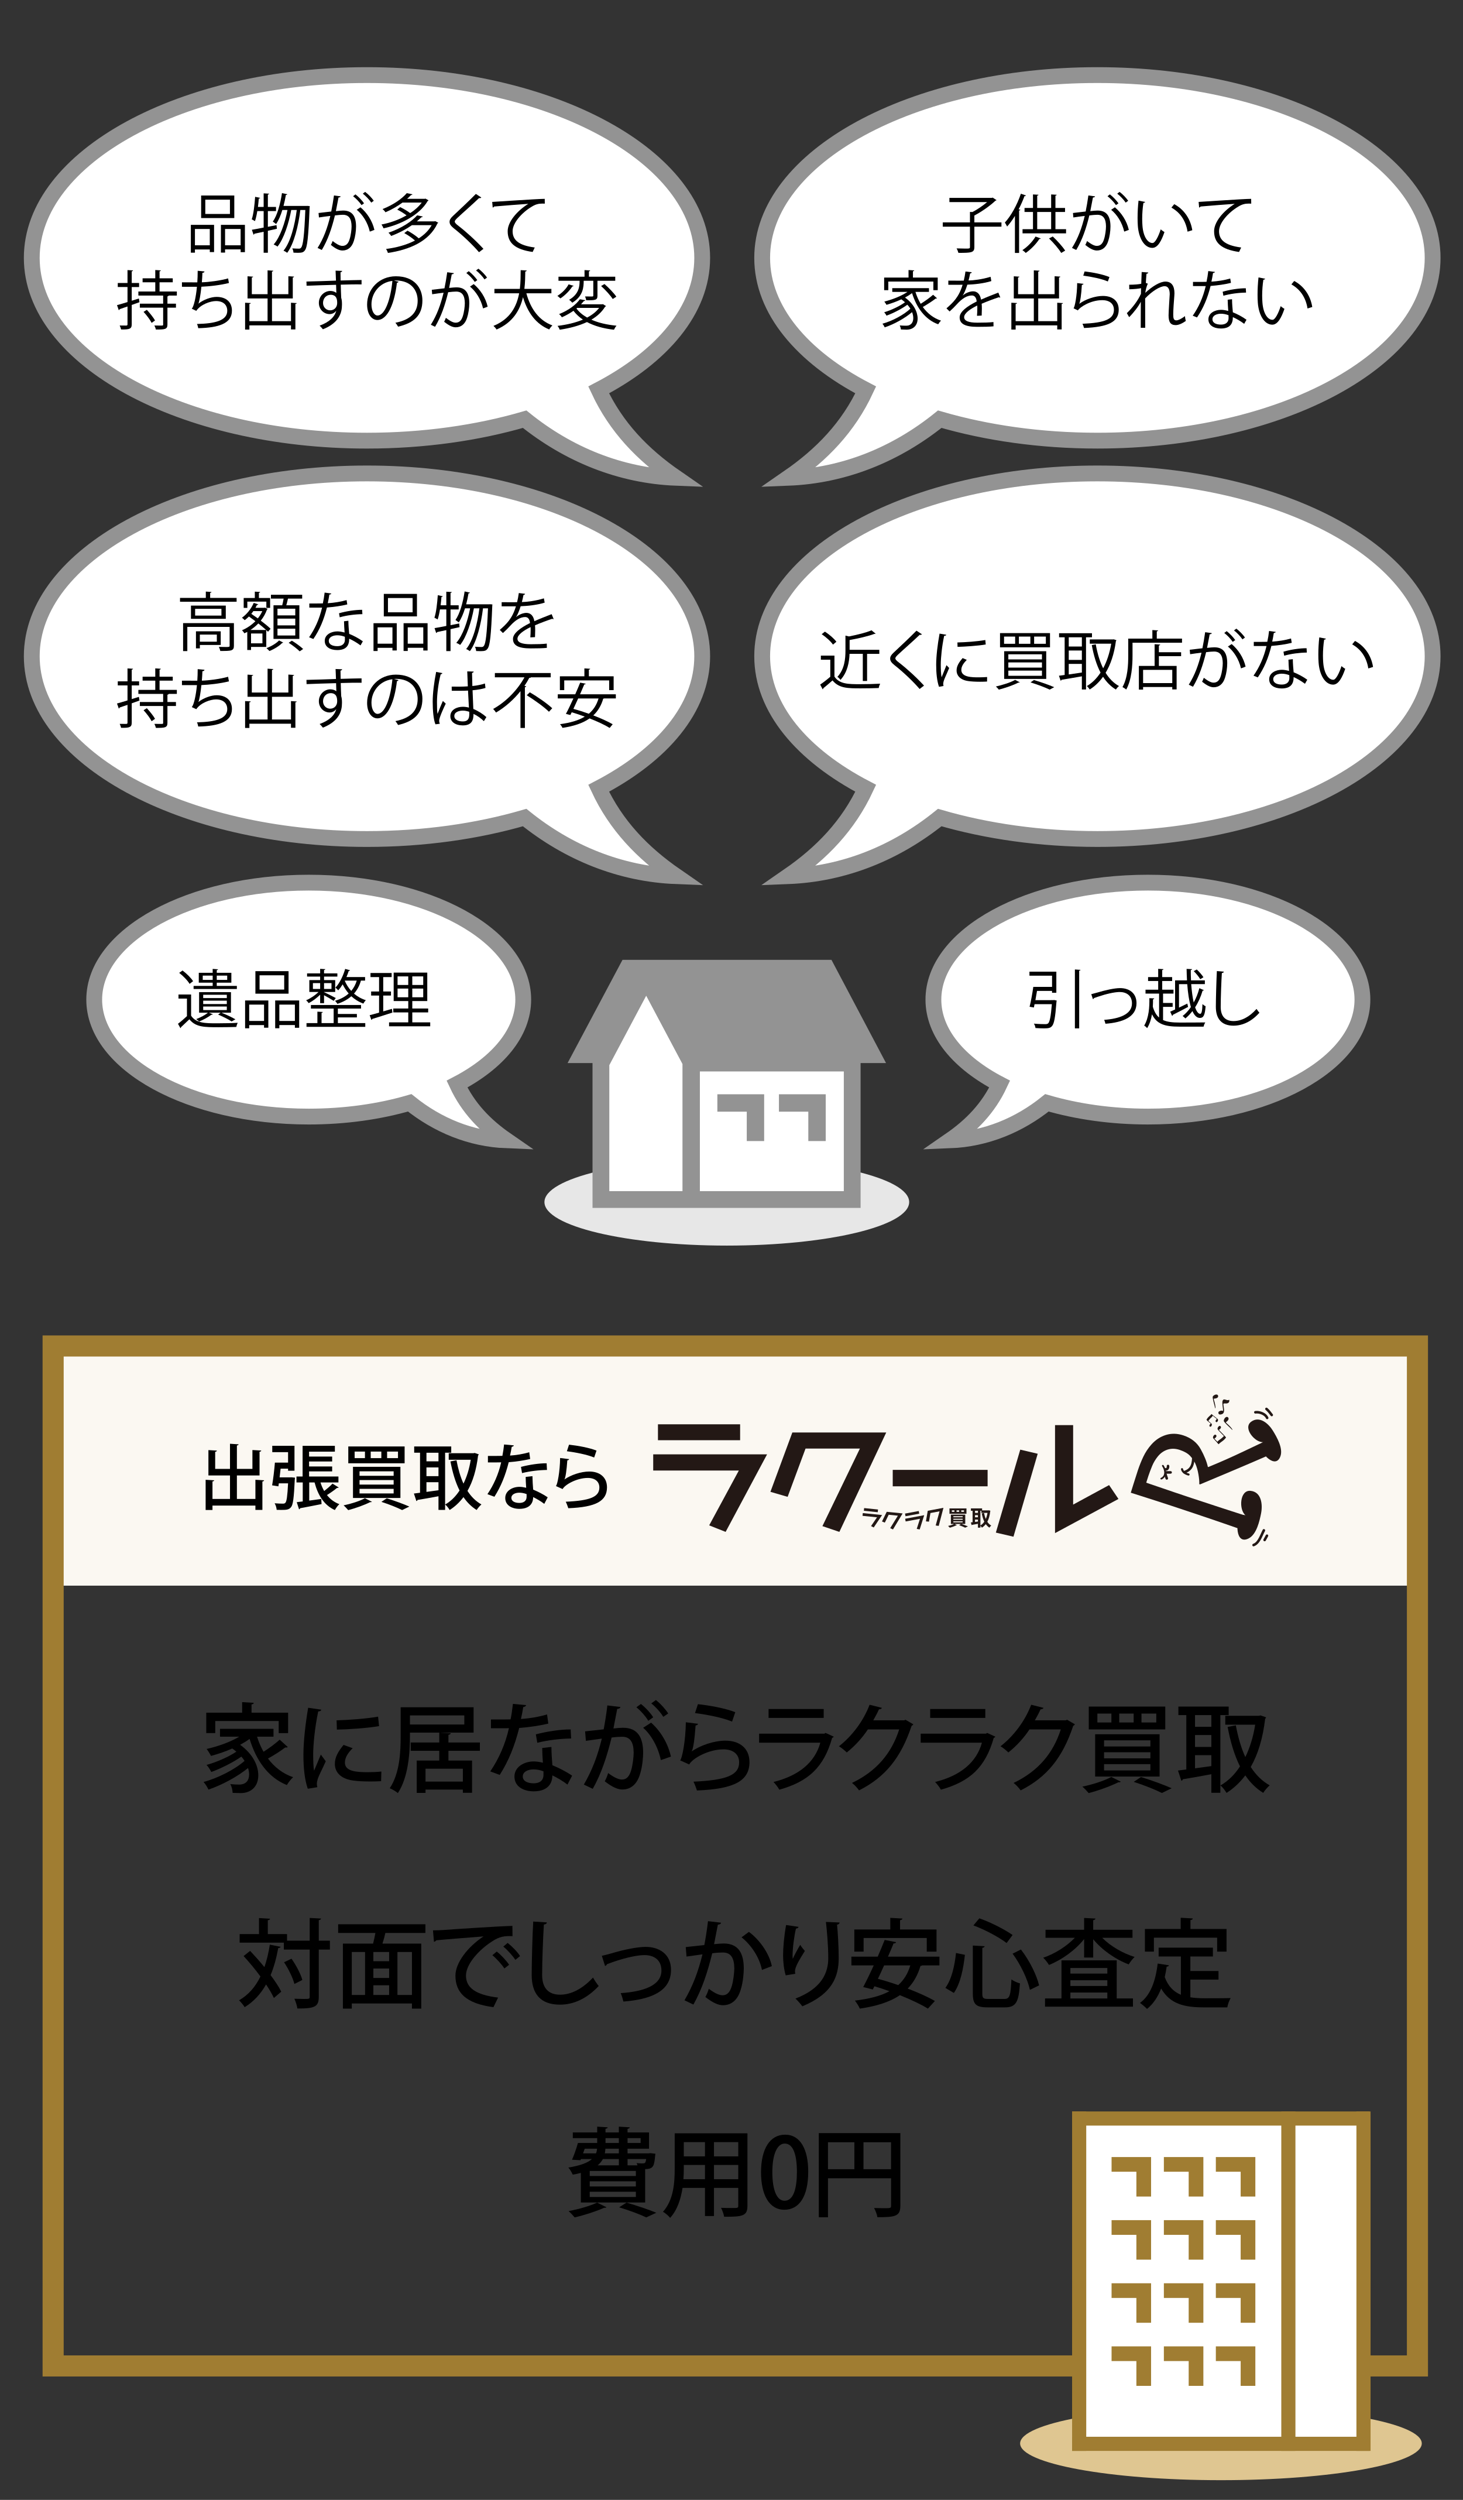 <?xml version="1.0" encoding="utf-8"?>
<!-- Generator: Adobe Illustrator 16.0.0, SVG Export Plug-In . SVG Version: 6.00 Build 0)  -->
<!DOCTYPE svg PUBLIC "-//W3C//DTD SVG 1.1//EN" "http://www.w3.org/Graphics/SVG/1.1/DTD/svg11.dtd">
<svg version="1.1" id="レイヤー_1" xmlns="http://www.w3.org/2000/svg" xmlns:xlink="http://www.w3.org/1999/xlink" x="0px"
	 y="0px" width="300.01px" height="512.516px" viewBox="0 0 300.01 512.516" enable-background="new 0 0 300.01 512.516"
	 xml:space="preserve">
<rect x="0" y="0" width="300.01" height="512.516" fill="#333333" stroke="none"/>
<rect x="11.046" y="276.028" fill="#FBF8F2" width="279.622" height="49.054"/>
<g>
	<g>
		<ellipse fill="#E7E7E7" cx="149.043" cy="246.445" rx="37.398" ry="8.92"/>
		<polygon fill="#FFFFFF" points="122.813,217.818 132.146,201.249 167.59,207.75 174.512,219.076 174.512,245.607 123.338,245.607 
					"/>
		<g>
			<path fill="#939393" d="M181.693,217.942l-11.191-21.163h-42.847l-11.263,21.163h5.113v29.7h54.973v-29.7H181.693z
				 M124.949,244.199v-25.827l7.564-14.233l7.44,14.002v26.059H124.949z M173.036,244.199h-29.515v-24.535h29.515V244.199z"/>
			<polygon fill="#939393" points="153.135,227.908 153.135,233.934 156.7,233.934 156.7,224.342 147.107,224.342 147.107,227.908 
							"/>
			<polygon fill="#939393" points="165.758,233.934 169.326,233.934 169.326,224.342 159.732,224.342 159.732,227.908 
				165.758,227.908 			"/>
		</g>
	</g>
	<g>
		<g>
			<g>
				<path fill="#FFFFFF" d="M122.765,161.606c13.076-6.822,21.232-16.423,21.232-27.069c0-20.697-30.774-37.474-68.741-37.474
					c-37.965,0-68.742,16.777-68.742,37.474c0,20.696,30.777,37.473,68.742,37.473c11.69,0,22.693-1.596,32.331-4.4
					c8.931,7.201,19.583,11.567,31.063,12.018C131.722,174.845,126.333,169.243,122.765,161.606z"/>
			</g>
			<g>
				<path fill="none" stroke="#939393" stroke-width="3.243" stroke-miterlimit="10" d="M122.765,161.606
					c13.076-6.822,21.232-16.423,21.232-27.069c0-20.697-30.774-37.474-68.741-37.474c-37.965,0-68.742,16.777-68.742,37.474
					c0,20.696,30.777,37.473,68.742,37.473c11.69,0,22.693-1.596,32.331-4.4c8.931,7.201,19.583,11.567,31.063,12.018
					C131.722,174.845,126.333,169.243,122.765,161.606z"/>
			</g>
		</g>
		<g>
			<path d="M43.098,122.58h5.42v0.788H36.917v-0.788h5.289v-1.299l1.154,0.079c-0.013,0.092-0.078,0.157-0.263,0.184V122.58z
				 M47.967,127.75v4.632c0,0.512-0.118,0.787-0.525,0.932c-0.406,0.145-1.128,0.145-2.27,0.145c-0.04-0.25-0.171-0.591-0.289-0.84
				c0.538,0.013,1.023,0.026,1.378,0.026c0.748,0,0.826,0,0.826-0.275v-3.845h-8.674v4.96h-0.866v-5.734H47.967z M39.161,124.154
				H46.3v2.716h-7.139V124.154z M45.407,126.202v-1.378h-5.393v1.378H45.407z M45.264,132.225h-4.278v0.696h-0.801v-3.491h5.079
				V132.225z M44.463,130.099h-3.478v1.457h3.478V130.099z"/>
			<path d="M54.958,129.521c-0.104-0.105-0.223-0.223-0.354-0.341v3.452H51.48v0.63h-0.773v-3.714
				c-0.197,0.105-0.394,0.197-0.591,0.289c-0.104-0.184-0.328-0.472-0.485-0.63c0.958-0.394,1.929-1.037,2.742-1.85
				c-0.446-0.341-0.905-0.669-1.325-0.971c-0.289,0.289-0.577,0.551-0.866,0.761c-0.131-0.145-0.394-0.381-0.564-0.512
				c0.958-0.656,1.89-1.811,2.415-3.031l0.932,0.302c-0.026,0.079-0.118,0.118-0.275,0.118c-0.092,0.197-0.197,0.394-0.302,0.59
				h1.811l0.145-0.04c0.302,0.158,0.42,0.21,0.538,0.263c-0.026,0.052-0.079,0.092-0.132,0.131c-0.302,0.84-0.734,1.601-1.272,2.271
				c0.801,0.604,1.535,1.194,2.008,1.667L54.958,129.521z M50.72,123.341v1.286h-0.748v-2.034h2.283v-1.299l1.09,0.065
				c-0.014,0.092-0.079,0.157-0.25,0.184v1.05h2.297v2.034h-0.774v-1.286H50.72z M54.578,129.154
				c-0.446-0.407-1.011-0.866-1.602-1.339c-0.498,0.512-1.036,0.958-1.613,1.339H54.578z M53.816,131.896v-2.021H51.48v2.021H53.816
				z M51.953,125.283c-0.131,0.197-0.275,0.38-0.42,0.564c0.42,0.289,0.88,0.604,1.339,0.932c0.367-0.459,0.683-0.958,0.919-1.496
				H51.953z M58.082,131.739c-0.04,0.04-0.118,0.079-0.236,0.092c-0.525,0.578-1.641,1.26-2.599,1.641
				c-0.145-0.171-0.407-0.433-0.604-0.591c0.984-0.367,2.073-1.023,2.585-1.588L58.082,131.739z M56.087,124.089h1.785
				c0.104-0.42,0.223-0.932,0.288-1.365h-2.598v-0.788h6.403v0.788h-2.913c-0.079,0.394-0.21,0.905-0.341,1.365h2.677v6.902h-5.302
				V124.089z M60.549,126.162v-1.365H56.9v1.365H60.549z M60.549,128.209v-1.378H56.9v1.378H60.549z M60.549,130.283v-1.391H56.9
				v1.391H60.549z M61.454,133.537c-0.485-0.499-1.47-1.247-2.257-1.758l0.656-0.433c0.787,0.485,1.798,1.207,2.31,1.706
				L61.454,133.537z"/>
			<path d="M67.947,121.674c-0.039,0.105-0.171,0.21-0.406,0.223c-0.093,0.577-0.211,1.26-0.328,1.771
				c1.285-0.079,2.716-0.302,3.857-0.643l0.145,0.892c-1.221,0.302-2.664,0.512-4.173,0.63c-0.63,2.52-1.496,4.567-2.782,6.457
				l-0.879-0.354c1.194-1.719,2.1-3.687,2.664-6.076h-2.611v-0.853h1.562c0.406,0,0.826-0.013,1.207-0.013
				c0.157-0.695,0.275-1.443,0.367-2.217L67.947,121.674z M71.438,127.265c0.014,1.063,0.092,1.785,0.171,2.69
				c0.84,0.328,1.929,0.892,2.795,1.522l-0.472,0.84c-0.723-0.551-1.614-1.063-2.323-1.377c0,1.312-0.524,2.335-2.454,2.335
				c-1.456,0-2.571-0.656-2.559-1.89c0-1.312,1.378-1.942,2.585-1.942c0.473,0,0.958,0.092,1.483,0.236
				c-0.053-0.84-0.118-1.693-0.118-2.31L71.438,127.265z M70.716,130.545c-0.538-0.21-1.089-0.302-1.562-0.302
				c-0.787,0-1.719,0.315-1.731,1.129c0,0.748,0.734,1.102,1.758,1.102c0.945,0,1.549-0.459,1.549-1.325
				C70.729,130.939,70.729,130.742,70.716,130.545z M74.312,125.913c-1.482,0.013-3.28,0.249-4.646,0.643l-0.144-0.827
				c1.495-0.433,3.307-0.708,4.737-0.708L74.312,125.913z"/>
			<path d="M76.593,133.472v-5.708h4.764v5.59h-0.88v-0.538h-3.044v0.656H76.593z M80.477,128.616h-3.044v3.346h3.044V128.616z
				 M85.503,121.753v4.619h-6.798v-4.619H85.503z M84.61,125.532v-2.926h-5.052v2.926H84.61z M82.76,127.763h4.922v5.603h-0.88
				v-0.564h-3.188v0.656H82.76V127.763z M83.613,131.962h3.188v-3.346h-3.188V131.962z"/>
			<path d="M94.24,128.577l-1.851,0.407v4.501h-0.866v-4.304c-0.722,0.158-1.378,0.302-1.902,0.407
				c-0.014,0.092-0.079,0.171-0.171,0.197l-0.341-1.011c0.656-0.105,1.496-0.262,2.414-0.446v-3.385h-1.299
				c-0.131,0.787-0.289,1.509-0.485,2.06c-0.171-0.118-0.46-0.275-0.656-0.367c0.367-1.063,0.564-2.9,0.695-4.619l1.023,0.223
				c-0.026,0.092-0.118,0.131-0.275,0.145c-0.039,0.551-0.104,1.142-0.171,1.706h1.168v-2.782l1.115,0.066
				c-0.013,0.092-0.078,0.157-0.249,0.184v2.533h1.667v0.853H92.39v3.228l1.771-0.354L94.24,128.577z M100.5,123.879l0.472,0.039
				c0,0.079-0.013,0.21-0.026,0.302c-0.249,6.141-0.472,8.162-0.971,8.779c-0.249,0.354-0.525,0.499-1.391,0.499
				c-0.289,0-0.617-0.013-0.945-0.026c-0.013-0.263-0.104-0.643-0.249-0.879c0.591,0.04,1.115,0.052,1.352,0.052
				c0.223,0,0.341-0.039,0.473-0.223c0.38-0.446,0.643-2.362,0.853-7.703h-1.023c-0.381,3.176-1.286,6.916-2.69,8.779
				c-0.184-0.144-0.512-0.341-0.761-0.433c1.443-1.732,2.322-5.249,2.716-8.346H97.18c-0.499,2.69-1.51,5.879-2.821,7.506
				c-0.197-0.157-0.525-0.328-0.788-0.433c1.326-1.496,2.336-4.449,2.835-7.073h-1.05c-0.341,1.115-0.774,2.126-1.286,2.887
				c-0.145-0.144-0.473-0.367-0.669-0.499c0.905-1.299,1.535-3.569,1.876-5.853l1.09,0.236c-0.026,0.092-0.118,0.144-0.289,0.144
				c-0.131,0.761-0.289,1.522-0.485,2.257h4.697L100.5,123.879z"/>
			<path d="M113.528,126.91c-0.026,0.013-0.053,0.026-0.078,0.026c-0.079,0-0.145-0.04-0.197-0.079
				c-0.997,0.328-2.454,0.866-3.543,1.339c0.026,0.302,0.039,0.643,0.039,1.023c0,0.42-0.013,0.893-0.039,1.404l-0.958,0.052
				c0.039-0.472,0.065-1.076,0.065-1.588c0-0.197,0-0.38-0.013-0.525c-1.483,0.722-2.69,1.601-2.69,2.389
				c0,0.761,0.905,1.128,2.717,1.128c1.272,0,2.453-0.026,3.293-0.131l0.014,0.879c-0.774,0.079-1.955,0.105-3.307,0.105
				c-2.52,0-3.636-0.604-3.636-1.942c0-1.155,1.522-2.27,3.491-3.254c-0.079-0.827-0.446-1.233-0.972-1.233
				c-0.958,0-1.955,0.538-3.136,1.85c-0.367,0.407-0.88,0.919-1.443,1.431l-0.644-0.643c1.313-1.155,2.546-2.257,3.307-4.842
				l-0.734,0.013h-2.191v-0.853c0.801,0.013,1.732,0.013,2.271,0.013l0.892-0.013c0.145-0.604,0.263-1.168,0.354-1.876l1.286,0.157
				c-0.026,0.131-0.131,0.21-0.328,0.236c-0.092,0.525-0.21,0.984-0.328,1.457c0.893-0.013,2.809-0.223,4.515-0.761l0.157,0.879
				c-1.641,0.512-3.622,0.695-4.921,0.735c-0.315,0.984-0.644,1.771-0.945,2.218h0.014c0.577-0.512,1.443-0.853,2.112-0.853
				c0.893,0,1.457,0.643,1.627,1.706c1.103-0.499,2.494-1.037,3.544-1.443L113.528,126.91z"/>
			<path d="M28.482,142.864l0.118,0.761l-1.588,0.564v3.963c0,0.945-0.434,1.089-2.179,1.063c-0.039-0.21-0.17-0.578-0.288-0.814
				c0.616,0.013,1.181,0.013,1.352,0.013c0.17-0.013,0.249-0.065,0.249-0.249v-3.662c-0.617,0.21-1.181,0.407-1.627,0.551
				c0,0.105-0.065,0.184-0.158,0.21l-0.367-1.037c0.591-0.158,1.339-0.38,2.152-0.63v-3.084h-1.994v-0.827h1.994v-2.65l1.129,0.065
				c-0.014,0.105-0.079,0.157-0.263,0.184v2.401h1.509v0.827h-1.509v2.809L28.482,142.864z M36.264,142.261h-1.666
				c-0.04,0.079-0.105,0.144-0.263,0.17v1.496h1.745v0.813h-1.745v3.451c0,1.011-0.512,1.037-2.375,1.037
				c-0.04-0.236-0.171-0.577-0.302-0.827c0.367,0.013,0.708,0.013,0.984,0.013h0.577c0.184,0,0.236-0.052,0.236-0.223v-3.451h-4.777
				v-0.813h4.777v-1.667h-5.079v-0.827h3.465v-1.89h-2.599v-0.814h2.599v-1.706l1.142,0.079c-0.013,0.092-0.092,0.157-0.263,0.184
				v1.443h2.703v0.814h-2.703v1.89h3.543V142.261z M31.094,147.864c-0.302-0.617-1.023-1.575-1.653-2.257l0.669-0.42
				c0.617,0.669,1.352,1.588,1.68,2.178L31.094,147.864z"/>
			<path d="M46.944,139.688c-1.706,0.433-4.081,0.709-5.643,0.761c-0.171,1.64-0.407,2.992-0.617,3.478
				c1.023-0.827,2.611-1.391,3.727-1.391c1.956,0,3.149,1.05,3.149,2.821c0,2.611-2.638,3.491-6.902,3.596
				c-0.053-0.25-0.145-0.643-0.262-0.866c3.766-0.079,6.206-0.722,6.206-2.703c0-1.181-0.787-1.995-2.31-1.995
				c-1.168,0-3.175,0.708-4.041,2.008l-0.919-0.433c0.42-0.473,0.853-2.349,1.05-4.501h-3.07v-0.918
				c0.551,0.013,2.165,0.013,3.149,0.013c0.052-0.748,0.078-1.588,0.078-2.375l1.392,0.131c-0.026,0.223-0.184,0.262-0.42,0.289
				c-0.026,0.656-0.066,1.326-0.118,1.942c1.391-0.04,3.806-0.341,5.38-0.801L46.944,139.688z"/>
			<path d="M59.671,143.73l1.168,0.079c-0.014,0.092-0.079,0.158-0.263,0.17v5.223h-0.905v-0.827h-8.53v0.866h-0.879v-5.511
				l1.155,0.065c-0.014,0.105-0.092,0.171-0.276,0.184v3.53h3.728v-4.659h-4.107v-4.541l1.154,0.079
				c-0.013,0.079-0.092,0.144-0.275,0.17v3.425h3.229v-4.895l1.168,0.079c-0.014,0.092-0.092,0.158-0.263,0.184v4.632h3.359v-3.687
				l1.168,0.079c-0.014,0.092-0.079,0.157-0.263,0.184v4.291h-4.265v4.659h3.897V143.73z"/>
			<path d="M68.894,139.203c-0.014-0.289-0.053-1.719-0.079-2.047l1.352,0.053c-0.013,0.105-0.104,0.236-0.341,0.275
				c0,0.158,0,0.315,0.026,1.693c1.614-0.052,3.307-0.092,4.291-0.105v0.906c-1.115-0.026-2.703,0-4.265,0.052
				c0.026,1.023,0.052,1.968,0.092,2.69c0.131,0.433,0.157,0.827,0.157,1.378c0,0.42-0.039,0.906-0.131,1.273
				c-0.342,1.536-1.47,2.887-3.779,3.806c-0.171-0.223-0.46-0.551-0.67-0.748c2.008-0.722,3.084-1.811,3.412-3.058h-0.013
				c-0.276,0.394-0.762,0.696-1.352,0.696c-1.168,0-2.205-0.958-2.205-2.297c-0.013-1.391,1.115-2.454,2.362-2.454
				c0.473,0,0.958,0.17,1.221,0.407c0-0.223-0.026-1.103-0.053-1.667c-1.365,0.026-5.512,0.17-6.05,0.197l-0.026-0.866l2.992-0.079
				L68.894,139.203z M69.143,143.809c0-0.512,0-1.706-1.338-1.706c-0.906,0.013-1.549,0.708-1.563,1.667
				c0,0.919,0.696,1.522,1.457,1.522C68.631,145.292,69.143,144.57,69.143,143.809z"/>
			<path d="M81.725,139.426c-0.053,0.118-0.157,0.21-0.328,0.21c-0.473,4.081-1.837,7.637-4.016,7.637c-1.102,0-2.1-1.103-2.1-3.176
				c0-3.149,2.454-5.787,5.905-5.787c3.793,0,5.433,2.401,5.433,4.96c0,3.123-1.811,4.632-4.986,5.367
				c-0.118-0.21-0.341-0.564-0.551-0.8c3.018-0.578,4.566-2.047,4.566-4.527c0-2.166-1.391-4.134-4.462-4.134
				c-0.131,0-0.275,0.013-0.394,0.026L81.725,139.426z M80.465,139.255c-2.65,0.328-4.291,2.52-4.291,4.816
				c0,1.404,0.604,2.284,1.233,2.284C78.995,146.355,80.137,142.851,80.465,139.255z"/>
			<path d="M89.294,148.494c-0.407-0.945-0.564-2.9-0.564-4.619c0-1.745,0.275-3.937,0.709-6.128l1.272,0.249
				c-0.026,0.131-0.157,0.223-0.341,0.236c-0.473,1.798-0.761,4.134-0.761,5.656c0,0.998,0.013,1.995,0.117,2.48
				c0.289-0.788,0.814-2.047,1.09-2.664l0.59,0.551c-0.433,0.892-1.352,2.887-1.352,3.503c0,0.184,0.04,0.381,0.132,0.63
				L89.294,148.494z M92.627,140.765c1.103,0.013,2.205,0.026,3.307-0.053c-0.052-1.128-0.092-2.1-0.117-3.07l1.325,0.039
				c-0.014,0.131-0.132,0.236-0.342,0.276c0.014,0.84,0.04,1.693,0.065,2.69c1.037-0.105,1.877-0.289,2.572-0.525l0.118,0.918
				c-0.63,0.197-1.535,0.381-2.65,0.473c0.053,1.457,0.118,2.992,0.157,3.832c0.997,0.407,1.995,1.05,2.677,1.667l-0.512,0.84
				c-0.538-0.538-1.312-1.115-2.126-1.496c-0.013,1.115-0.223,2.362-2.191,2.362c-1.535,0-2.559-0.735-2.559-1.89
				c0-1.338,1.352-1.929,2.559-1.929c0.407,0,0.84,0.052,1.247,0.17c-0.039-0.827-0.118-2.205-0.184-3.491
				c-0.407,0.026-0.958,0.04-1.339,0.04h-1.994L92.627,140.765z M96.223,145.922c-0.42-0.131-0.866-0.236-1.299-0.236
				c-0.801,0-1.759,0.289-1.759,1.115c0,0.735,0.787,1.103,1.745,1.103c0.972,0,1.326-0.473,1.326-1.522L96.223,145.922z"/>
			<path d="M112.926,138.862h-4.055c-0.052,0.092-0.184,0.118-0.328,0.105c-0.288,0.551-0.63,1.103-0.997,1.641l0.367,0.104
				c-0.026,0.079-0.104,0.158-0.275,0.171v8.359h-0.905v-7.545c-1.352,1.68-3.084,3.254-5.013,4.383
				c-0.132-0.21-0.407-0.551-0.591-0.735c2.717-1.496,5.078-4.015,6.417-6.482h-6.063v-0.879h11.442V138.862z M112.572,145.922
				c-0.958-0.958-2.966-2.401-4.554-3.386l0.63-0.604c1.574,0.918,3.596,2.323,4.593,3.268L112.572,145.922z"/>
			<path d="M126.282,143.192h-2.388c-0.053,0.026-0.118,0.039-0.197,0.052c-0.42,1.444-1.103,2.559-2.034,3.425
				c1.562,0.59,2.992,1.247,3.977,1.811l-0.617,0.761c-0.983-0.617-2.479-1.312-4.12-1.955c-1.404,0.997-3.268,1.588-5.551,1.942
				c-0.092-0.21-0.328-0.564-0.512-0.761c2.061-0.276,3.766-0.748,5.078-1.549c-0.893-0.328-1.811-0.643-2.677-0.892
				c-0.105,0.197-0.197,0.394-0.289,0.564l-0.905-0.236c0.459-0.827,0.997-1.981,1.535-3.163h-3.201v-0.853h3.582
				c0.367-0.84,0.722-1.667,1.011-2.388l1.128,0.223c-0.039,0.105-0.118,0.144-0.288,0.144c-0.25,0.604-0.552,1.299-0.866,2.021
				h7.335V143.192z M115.706,139.492v1.995h-0.893v-2.834h5.026v-1.627l1.181,0.079c-0.013,0.092-0.079,0.157-0.263,0.184v1.365
				h5.078v2.834h-0.918v-1.995H115.706z M118.566,143.192c-0.328,0.735-0.669,1.47-0.984,2.139c0.998,0.263,2.087,0.617,3.163,0.998
				c0.932-0.774,1.601-1.798,1.994-3.136H118.566z"/>
		</g>
	</g>
	<g>
		<g>
			<g>
				<path fill="#FFFFFF" d="M225.038,97.063c-37.964,0-68.743,16.778-68.743,37.473c0,10.646,8.158,20.248,21.236,27.07
					c-3.568,7.637-8.958,13.238-15.886,18.021c11.48-0.45,22.134-4.815,31.064-12.018c9.638,2.806,20.64,4.4,32.328,4.4
					c37.966,0,68.745-16.777,68.745-37.474C293.783,113.841,263.004,97.063,225.038,97.063z"/>
			</g>
			<g>
				<path fill="none" stroke="#939393" stroke-width="3.243" stroke-miterlimit="10" d="M225.038,97.063
					c-37.964,0-68.743,16.778-68.743,37.473c0,10.646,8.158,20.248,21.236,27.07c-3.568,7.637-8.958,13.238-15.886,18.021
					c11.48-0.45,22.134-4.815,31.064-12.018c9.638,2.806,20.64,4.4,32.328,4.4c37.966,0,68.745-16.777,68.745-37.474
					C293.783,113.841,263.004,97.063,225.038,97.063z"/>
			</g>
		</g>
		<g>
			<path d="M171.116,134.415v4.292c1.023,1.562,2.899,1.562,5.262,1.562c1.417,0,3.084-0.04,4.107-0.105
				c-0.105,0.21-0.263,0.63-0.289,0.892c-0.905,0.04-2.349,0.066-3.647,0.066c-2.703,0-4.501,0-5.827-1.627
				c-0.643,0.578-1.338,1.168-1.902,1.614c0.013,0.118-0.026,0.17-0.118,0.21l-0.512-0.971c0.63-0.42,1.404-1.023,2.073-1.601
				v-3.491h-1.929v-0.84H171.116z M169.16,129.494c0.88,0.564,1.89,1.431,2.35,2.074l-0.695,0.59
				c-0.434-0.656-1.431-1.548-2.311-2.139L169.16,129.494z M176.929,134.048h-2.716c-0.065,1.693-0.42,3.779-1.863,5.341
				c-0.118-0.197-0.42-0.499-0.63-0.617c1.47-1.588,1.653-3.714,1.653-5.38v-3.083l0.722,0.17c1.706-0.341,3.569-0.787,4.619-1.26
				l0.853,0.695c-0.039,0.04-0.052,0.04-0.262,0.04c-1.247,0.472-3.255,0.932-5.079,1.26v2.008h6.089v0.827h-2.506v5.564h-0.88
				V134.048z"/>
			<path d="M188.579,141.252c-1.325-1.548-3.372-3.49-5.144-4.881c-0.656-0.525-0.893-0.893-0.893-1.365
				c0-0.381,0.21-0.748,0.695-1.194c1.194-1.102,3.438-3.228,4.698-4.514l1.115,0.735c-0.026,0.026-0.118,0.131-0.288,0.131
				c-0.053,0-0.105-0.013-0.158-0.026c-1.313,1.26-3.359,3.044-4.436,4.055c-0.314,0.302-0.563,0.564-0.563,0.774
				c0,0.223,0.235,0.486,0.695,0.827c1.731,1.339,3.582,3.031,5.184,4.764L188.579,141.252z"/>
			<path d="M194.05,130.137c-0.039,0.145-0.171,0.223-0.433,0.21c-0.46,2.139-0.696,4.488-0.696,5.905
				c0,0.984,0.04,1.981,0.171,2.598c0.249-0.643,0.813-2.021,0.997-2.48l0.552,0.577c-0.538,1.326-0.932,2.074-1.115,2.664
				c-0.066,0.223-0.105,0.433-0.105,0.617c0,0.145,0.026,0.275,0.065,0.407l-0.932,0.171c-0.42-1.247-0.577-2.769-0.577-4.514
				c0-1.719,0.275-4.121,0.695-6.391L194.05,130.137z M202.409,139.73c-0.473,0.026-0.958,0.04-1.443,0.04
				c-0.932,0-1.812-0.053-2.441-0.145c-1.614-0.236-2.362-1.128-2.362-2.178c0-0.906,0.499-1.667,1.234-2.533l0.853,0.367
				c-0.656,0.683-1.115,1.313-1.115,2.061c0,1.522,2.23,1.522,3.596,1.522c0.551,0,1.142-0.026,1.692-0.065L202.409,139.73z
				 M196.333,131.712c1.693-0.039,3.977-0.197,5.722-0.499l0.079,0.918c-1.628,0.276-4.266,0.446-5.774,0.486L196.333,131.712z"/>
			<path d="M209.112,139.874c-0.065,0.079-0.184,0.092-0.288,0.066c-1.05,0.551-2.678,1.102-4.003,1.443
				c-0.131-0.184-0.42-0.485-0.604-0.643c1.325-0.289,2.966-0.8,3.95-1.352L209.112,139.874z M205.07,129.796h10.249v2.914H205.07
				V129.796z M205.897,130.505v1.483h2.271v-1.483H205.897z M205.924,133.51h8.621v5.682h-8.621V133.51z M206.776,134.14v1.05h6.89
				v-1.05H206.776z M206.776,135.806v1.063h6.89v-1.063H206.776z M206.776,137.486v1.063h6.89v-1.063H206.776z M208.941,130.505
				v1.483h2.35v-1.483H208.941z M215.254,141.383c-0.893-0.433-2.401-1.01-3.924-1.483l0.695-0.485
				c1.51,0.446,3.137,1.023,4.147,1.47L215.254,141.383z M212.065,130.505v1.483h2.401v-1.483H212.065z"/>
			<path d="M223.926,130.649h-1.221v10.708h-0.854v-2.703c-1.574,0.276-3.136,0.551-4.159,0.708
				c-0.026,0.105-0.105,0.171-0.197,0.184l-0.341-1.011c0.341-0.039,0.734-0.092,1.168-0.157v-7.729h-1.142v-0.827h6.745V130.649z
				 M221.852,132.552v-1.903h-2.689v1.903H221.852z M221.852,135.294v-1.929h-2.689v1.929H221.852z M219.162,136.108v2.166
				c0.84-0.118,1.771-0.263,2.689-0.394v-1.772H219.162z M228.387,131.069l0.552,0.184c-0.014,0.065-0.065,0.131-0.105,0.17
				c-0.354,2.651-1.089,4.816-2.112,6.509c0.722,1.168,1.627,2.1,2.742,2.716c-0.21,0.158-0.498,0.499-0.63,0.722
				c-1.063-0.643-1.929-1.522-2.638-2.625c-0.787,1.103-1.706,1.968-2.729,2.611c-0.131-0.21-0.394-0.538-0.59-0.708
				c1.05-0.604,2.008-1.535,2.808-2.756c-0.826-1.575-1.404-3.49-1.798-5.643l0.813-0.157c0.328,1.824,0.814,3.503,1.522,4.921
				c0.748-1.391,1.325-3.097,1.653-5.052h-4.396v-0.866h4.75L228.387,131.069z"/>
			<path d="M237.216,130.925h5.171v0.84h-10.145v2.625c0,2.021-0.17,4.973-1.299,6.981c-0.157-0.157-0.551-0.407-0.761-0.512
				c1.076-1.903,1.181-4.566,1.181-6.469v-3.464h4.947v-1.759l1.168,0.079c-0.013,0.092-0.079,0.157-0.263,0.184V130.925z
				 M237.912,132.145c-0.014,0.092-0.079,0.158-0.263,0.184v1.391h4.554v0.801h-4.554v2.007h3.635v4.816h-0.893v-0.499h-5.983v0.538
				h-0.866v-4.855h3.228v-4.461L237.912,132.145z M240.392,140.045v-2.716h-5.983v2.716H240.392z"/>
			<path d="M248.499,129.796c-0.026,0.158-0.184,0.223-0.433,0.236c-0.145,0.735-0.381,2.008-0.538,2.795
				c0.59-0.066,1.128-0.118,1.456-0.118c1.995-0.026,2.678,1.299,2.678,3.268c0,0.984-0.185,2.152-0.446,2.939
				c-0.407,1.338-1.247,1.981-2.336,1.981c-0.538,0-1.247-0.223-2.375-1.142c0.144-0.236,0.249-0.525,0.354-0.801
				c1.05,0.814,1.602,0.998,2.008,0.998c0.748,0,1.194-0.473,1.457-1.313c0.275-0.813,0.42-2.021,0.42-2.69
				c-0.014-1.496-0.499-2.388-1.812-2.375c-0.394,0-0.932,0.053-1.601,0.131c-0.656,2.677-1.431,4.974-2.69,7.086l-0.865-0.42
				c1.272-2.034,1.994-4.068,2.611-6.562c-0.67,0.079-1.628,0.197-2.336,0.315l-0.079-0.918c0.644-0.079,1.719-0.197,2.599-0.302
				c0.196-0.958,0.406-2.139,0.564-3.294L248.499,129.796z M251.544,129.389c0.63,0.486,1.378,1.273,1.758,1.837l-0.512,0.367
				c-0.367-0.564-1.154-1.391-1.732-1.824L251.544,129.389z M254.483,137.027c-0.434-1.89-1.47-3.478-2.678-4.475l0.762-0.512
				c1.299,1.089,2.428,2.729,2.86,4.632L254.483,137.027z M253.525,128.877c0.643,0.473,1.391,1.26,1.771,1.824l-0.512,0.38
				c-0.368-0.564-1.155-1.404-1.732-1.837L253.525,128.877z"/>
			<path d="M261.62,129.547c-0.039,0.105-0.171,0.21-0.407,0.223c-0.092,0.577-0.209,1.26-0.327,1.771
				c1.285-0.079,2.716-0.302,3.857-0.643l0.145,0.893c-1.221,0.302-2.664,0.512-4.173,0.63c-0.63,2.52-1.496,4.566-2.782,6.456
				l-0.879-0.354c1.194-1.719,2.1-3.688,2.664-6.076h-2.611v-0.853h1.562c0.406,0,0.826-0.013,1.207-0.013
				c0.157-0.696,0.275-1.444,0.367-2.218L261.62,129.547z M265.11,135.137c0.014,1.063,0.093,1.785,0.171,2.69
				c0.84,0.328,1.929,0.893,2.795,1.522l-0.472,0.84c-0.722-0.551-1.614-1.063-2.323-1.378c0,1.312-0.524,2.335-2.454,2.335
				c-1.456,0-2.571-0.656-2.559-1.89c0-1.312,1.378-1.942,2.585-1.942c0.473,0,0.958,0.092,1.483,0.236
				c-0.053-0.84-0.118-1.693-0.118-2.31L265.11,135.137z M264.389,138.417c-0.538-0.21-1.089-0.302-1.562-0.302
				c-0.787,0-1.719,0.315-1.731,1.128c0,0.748,0.734,1.103,1.758,1.103c0.945,0,1.549-0.459,1.549-1.325
				C264.402,138.812,264.402,138.614,264.389,138.417z M267.984,133.785c-1.482,0.013-3.28,0.25-4.646,0.643l-0.144-0.827
				c1.495-0.433,3.307-0.708,4.736-0.708L267.984,133.785z"/>
			<path d="M271.893,130.938c-0.026,0.118-0.171,0.197-0.354,0.21c-0.157,0.984-0.249,2.165-0.249,3.267
				c0,0.486,0.026,0.958,0.053,1.378c0.157,2.231,1.063,3.583,2.073,3.569c0.524,0,1.207-1.338,1.68-2.808
				c0.184,0.184,0.538,0.433,0.761,0.564c-0.604,1.771-1.364,3.215-2.454,3.241c-1.666,0.026-2.821-1.995-3.005-4.514
				c-0.039-0.499-0.053-1.05-0.053-1.641c0-1.154,0.066-2.414,0.197-3.53L271.893,130.938z M280.593,137.04
				c-0.367-2.297-1.535-3.95-3.307-4.935l0.577-0.708c1.916,1.024,3.32,2.914,3.701,5.341L280.593,137.04z"/>
		</g>
	</g>
	<g>
		<g>
			<g>
				<path fill="#FFFFFF" d="M122.765,79.937c13.076-6.822,21.232-16.423,21.232-27.069c0-20.696-30.774-37.474-68.741-37.474
					c-37.965,0-68.742,16.778-68.742,37.474s30.777,37.473,68.742,37.473c11.69,0,22.693-1.595,32.331-4.401
					c8.931,7.202,19.583,11.567,31.063,12.018C131.722,93.175,126.333,87.574,122.765,79.937z"/>
			</g>
			<g>
				<path fill="none" stroke="#939393" stroke-width="3.243" stroke-miterlimit="10" d="M122.765,79.937
					c13.076-6.822,21.232-16.423,21.232-27.069c0-20.696-30.774-37.474-68.741-37.474c-37.965,0-68.742,16.778-68.742,37.474
					s30.777,37.473,68.742,37.473c11.69,0,22.693-1.595,32.331-4.401c8.931,7.202,19.583,11.567,31.063,12.018
					C131.722,93.175,126.333,87.574,122.765,79.937z"/>
			</g>
		</g>
		<g>
			<path d="M39.135,51.803v-5.708h4.764v5.59h-0.88v-0.538h-3.044v0.656H39.135z M43.019,46.947h-3.044v3.346h3.044V46.947z
				 M48.045,40.084v4.619h-6.798v-4.619H48.045z M47.152,43.863v-2.926h-5.052v2.926H47.152z M45.303,46.094h4.921v5.603h-0.88
				v-0.564h-3.188v0.656h-0.853V46.094z M46.155,50.293h3.188v-3.346h-3.188V50.293z"/>
			<path d="M56.782,46.908l-1.851,0.407v4.501h-0.866v-4.304c-0.722,0.158-1.378,0.302-1.902,0.407
				c-0.014,0.092-0.079,0.171-0.171,0.197l-0.341-1.011c0.656-0.105,1.496-0.262,2.414-0.446v-3.385h-1.299
				c-0.131,0.787-0.289,1.509-0.485,2.06c-0.171-0.118-0.46-0.275-0.656-0.367c0.367-1.063,0.564-2.9,0.695-4.619l1.023,0.223
				c-0.026,0.092-0.118,0.131-0.275,0.145c-0.039,0.551-0.105,1.142-0.171,1.706h1.168v-2.782l1.115,0.066
				c-0.013,0.092-0.078,0.157-0.249,0.184v2.533h1.667v0.853h-1.667v3.228l1.771-0.354L56.782,46.908z M63.041,42.21l0.473,0.039
				c0,0.079-0.013,0.21-0.026,0.302c-0.249,6.141-0.472,8.162-0.971,8.779c-0.249,0.354-0.524,0.499-1.391,0.499
				c-0.289,0-0.617-0.013-0.945-0.026c-0.013-0.263-0.104-0.643-0.249-0.879c0.59,0.04,1.115,0.052,1.352,0.052
				c0.223,0,0.341-0.039,0.473-0.223c0.38-0.446,0.643-2.362,0.853-7.703h-1.023c-0.381,3.176-1.286,6.916-2.69,8.779
				c-0.184-0.144-0.512-0.341-0.761-0.433c1.443-1.732,2.322-5.249,2.716-8.346h-1.128c-0.499,2.69-1.509,5.879-2.821,7.506
				c-0.197-0.157-0.525-0.328-0.787-0.433c1.325-1.496,2.335-4.449,2.834-7.073h-1.05c-0.341,1.115-0.774,2.126-1.286,2.887
				c-0.145-0.144-0.473-0.367-0.669-0.499c0.905-1.299,1.535-3.569,1.876-5.853l1.09,0.236c-0.026,0.092-0.118,0.144-0.289,0.144
				c-0.131,0.761-0.289,1.522-0.485,2.257h4.698L63.041,42.21z"/>
			<path d="M69.85,40.255c-0.026,0.157-0.184,0.223-0.433,0.236c-0.145,0.735-0.381,2.008-0.538,2.795
				c0.59-0.066,1.128-0.118,1.456-0.118c1.995-0.026,2.677,1.299,2.677,3.268c0,0.984-0.184,2.152-0.445,2.939
				c-0.407,1.338-1.247,1.981-2.336,1.981c-0.538,0-1.247-0.223-2.375-1.142c0.144-0.236,0.249-0.525,0.354-0.801
				c1.05,0.813,1.602,0.998,2.008,0.998c0.748,0,1.194-0.473,1.457-1.313c0.275-0.813,0.42-2.021,0.42-2.69
				c-0.014-1.496-0.499-2.388-1.811-2.375c-0.395,0-0.933,0.052-1.602,0.131c-0.656,2.677-1.431,4.974-2.69,7.086l-0.865-0.42
				c1.272-2.034,1.994-4.068,2.611-6.562c-0.67,0.079-1.628,0.197-2.336,0.315l-0.079-0.918c0.644-0.079,1.719-0.197,2.599-0.302
				c0.196-0.958,0.406-2.139,0.564-3.294L69.85,40.255z M72.895,39.848c0.63,0.486,1.377,1.273,1.758,1.837l-0.512,0.367
				c-0.367-0.564-1.154-1.391-1.732-1.824L72.895,39.848z M75.834,47.485c-0.434-1.89-1.47-3.478-2.678-4.475l0.762-0.512
				c1.299,1.089,2.428,2.729,2.86,4.632L75.834,47.485z M74.876,39.336c0.643,0.473,1.391,1.26,1.771,1.824l-0.512,0.38
				c-0.368-0.564-1.155-1.404-1.732-1.837L74.876,39.336z"/>
			<path d="M87.248,40.714l0.63,0.354c-0.04,0.065-0.092,0.092-0.158,0.118c-1.719,2.965-5.629,4.868-9.067,5.629
				c-0.092-0.223-0.275-0.59-0.433-0.788c1.706-0.314,3.556-0.958,5.144-1.876c-0.498-0.394-1.26-0.866-1.902-1.181l0.59-0.512
				c0.696,0.328,1.536,0.827,2.061,1.234c0.958-0.617,1.771-1.352,2.375-2.166h-3.949c-0.958,0.709-2.113,1.404-3.491,1.995
				c-0.131-0.21-0.406-0.512-0.604-0.656c2.283-0.893,4.028-2.166,4.974-3.268l1.154,0.236c-0.025,0.092-0.117,0.144-0.288,0.157
				c-0.236,0.25-0.512,0.512-0.801,0.774h3.622L87.248,40.714z M89.085,45.386l0.157-0.053c0.499,0.25,0.564,0.289,0.617,0.328
				c-0.014,0.065-0.079,0.092-0.145,0.131c-1.706,3.74-5.866,5.433-10.17,6.063c-0.065-0.25-0.236-0.617-0.381-0.813
				c2.087-0.263,4.187-0.814,5.932-1.732c-0.564-0.512-1.443-1.115-2.191-1.522l0.656-0.499c0.787,0.42,1.732,1.05,2.31,1.575
				c1.115-0.709,2.034-1.601,2.65-2.704h-4.042c-1.142,0.801-2.571,1.575-4.265,2.218c-0.118-0.21-0.367-0.512-0.551-0.669
				c2.742-0.944,4.79-2.322,5.879-3.556l1.154,0.236c-0.039,0.092-0.131,0.145-0.302,0.158c-0.275,0.275-0.577,0.551-0.905,0.84
				H89.085z"/>
			<path d="M98.229,51.71c-1.325-1.548-3.372-3.49-5.144-4.881c-0.656-0.525-0.893-0.893-0.893-1.365c0-0.38,0.21-0.748,0.695-1.194
				c1.194-1.102,3.438-3.228,4.698-4.514l1.115,0.735c-0.026,0.026-0.118,0.131-0.288,0.131c-0.053,0-0.105-0.013-0.158-0.026
				c-1.313,1.26-3.359,3.044-4.436,4.055c-0.314,0.302-0.563,0.564-0.563,0.774c0,0.223,0.235,0.486,0.695,0.827
				c1.731,1.339,3.582,3.032,5.184,4.764L98.229,51.71z"/>
			<path d="M100.932,41.396c0.984-0.04,9.067-0.617,10.773-0.63l0.014,0.984c-0.171-0.013-0.328-0.013-0.486-0.013
				c-0.761,0-1.404,0.131-2.244,0.669c-1.968,1.181-3.871,3.294-3.871,4.987c0,1.837,1.286,2.926,4.541,3.346l-0.434,0.918
				c-3.727-0.538-5.117-1.929-5.117-4.265c0-1.851,1.824-4.095,4.226-5.604c-1.392,0.092-5.315,0.394-7.008,0.551
				c-0.039,0.105-0.184,0.197-0.289,0.21L100.932,41.396z"/>
			<path d="M28.482,61.195l0.118,0.761l-1.588,0.564v3.963c0,0.945-0.434,1.089-2.179,1.063c-0.039-0.21-0.17-0.578-0.288-0.814
				c0.616,0.013,1.181,0.013,1.352,0.013c0.17-0.013,0.249-0.065,0.249-0.249v-3.662c-0.617,0.21-1.181,0.407-1.627,0.551
				c0,0.105-0.065,0.184-0.158,0.21l-0.367-1.037c0.591-0.158,1.339-0.38,2.152-0.63v-3.084h-1.994V58.02h1.994v-2.65l1.129,0.065
				c-0.014,0.105-0.079,0.157-0.263,0.184v2.401h1.509v0.827h-1.509v2.809L28.482,61.195z M36.264,60.592h-1.666
				c-0.04,0.079-0.105,0.144-0.263,0.17v1.496h1.745v0.813h-1.745v3.451c0,1.011-0.512,1.037-2.375,1.037
				c-0.04-0.236-0.171-0.577-0.302-0.827c0.367,0.013,0.708,0.013,0.984,0.013h0.577c0.184,0,0.236-0.052,0.236-0.223v-3.451h-4.777
				v-0.813h4.777v-1.667h-5.079v-0.827h3.465v-1.89h-2.599v-0.814h2.599v-1.706l1.142,0.079c-0.013,0.092-0.092,0.157-0.263,0.184
				v1.443h2.703v0.814h-2.703v1.89h3.543V60.592z M31.094,66.195c-0.302-0.617-1.023-1.575-1.653-2.257l0.669-0.42
				c0.617,0.669,1.352,1.588,1.68,2.178L31.094,66.195z"/>
			<path d="M46.944,58.02c-1.706,0.433-4.081,0.709-5.643,0.761c-0.171,1.64-0.407,2.992-0.617,3.478
				c1.023-0.827,2.611-1.391,3.727-1.391c1.956,0,3.149,1.05,3.149,2.821c0,2.611-2.638,3.491-6.902,3.596
				c-0.053-0.25-0.145-0.643-0.262-0.866c3.766-0.079,6.206-0.722,6.206-2.703c0-1.181-0.787-1.995-2.31-1.995
				c-1.168,0-3.175,0.708-4.041,2.008l-0.919-0.433c0.42-0.473,0.853-2.349,1.05-4.501h-3.07v-0.918
				c0.551,0.013,2.165,0.013,3.149,0.013c0.052-0.748,0.078-1.588,0.078-2.375l1.392,0.131c-0.026,0.223-0.184,0.262-0.42,0.289
				c-0.026,0.656-0.066,1.326-0.118,1.942c1.391-0.04,3.806-0.341,5.38-0.801L46.944,58.02z"/>
			<path d="M59.671,62.062l1.168,0.079c-0.014,0.092-0.079,0.158-0.263,0.17v5.223h-0.905v-0.827h-8.53v0.866h-0.879v-5.511
				l1.155,0.065c-0.014,0.105-0.092,0.171-0.276,0.184v3.53h3.728v-4.659h-4.107v-4.541l1.154,0.079
				c-0.013,0.079-0.092,0.144-0.275,0.17v3.425h3.229v-4.895l1.168,0.079c-0.014,0.092-0.092,0.158-0.263,0.184v4.632h3.359v-3.687
				l1.168,0.079c-0.014,0.092-0.079,0.157-0.263,0.184v4.291h-4.265v4.659h3.897V62.062z"/>
			<path d="M68.894,57.534c-0.014-0.289-0.053-1.719-0.079-2.047l1.352,0.053c-0.013,0.105-0.104,0.236-0.341,0.275
				c0,0.158,0,0.315,0.026,1.693c1.614-0.052,3.307-0.092,4.291-0.105v0.906c-1.115-0.026-2.703,0-4.265,0.052
				c0.026,1.023,0.052,1.968,0.092,2.69c0.131,0.433,0.157,0.827,0.157,1.378c0,0.42-0.039,0.906-0.131,1.273
				c-0.342,1.536-1.47,2.887-3.779,3.806c-0.171-0.223-0.46-0.551-0.67-0.748c2.008-0.722,3.084-1.811,3.412-3.058h-0.013
				c-0.276,0.394-0.762,0.696-1.352,0.696c-1.168,0-2.205-0.958-2.205-2.297c-0.013-1.391,1.115-2.454,2.362-2.454
				c0.473,0,0.958,0.17,1.221,0.407c0-0.223-0.026-1.103-0.053-1.667c-1.365,0.026-5.512,0.17-6.05,0.197l-0.026-0.866l2.992-0.079
				L68.894,57.534z M69.143,62.14c0-0.512,0-1.706-1.338-1.706c-0.906,0.013-1.549,0.708-1.563,1.667
				c0,0.919,0.696,1.522,1.457,1.522C68.631,63.623,69.143,62.901,69.143,62.14z"/>
			<path d="M81.725,57.757c-0.053,0.118-0.157,0.21-0.328,0.21c-0.473,4.081-1.837,7.637-4.016,7.637c-1.102,0-2.1-1.103-2.1-3.176
				c0-3.149,2.454-5.787,5.905-5.787c3.793,0,5.433,2.401,5.433,4.96c0,3.123-1.811,4.632-4.986,5.367
				c-0.118-0.21-0.341-0.564-0.551-0.8c3.018-0.578,4.566-2.047,4.566-4.527c0-2.166-1.391-4.134-4.462-4.134
				c-0.131,0-0.275,0.013-0.394,0.026L81.725,57.757z M80.465,57.586c-2.65,0.328-4.291,2.52-4.291,4.816
				c0,1.404,0.604,2.284,1.233,2.284C78.995,64.686,80.137,61.182,80.465,57.586z"/>
			<path d="M93.073,55.999c-0.026,0.157-0.184,0.223-0.433,0.236c-0.145,0.735-0.381,2.008-0.538,2.795
				c0.59-0.066,1.128-0.118,1.456-0.118c1.995-0.026,2.678,1.299,2.678,3.268c0,0.984-0.185,2.152-0.446,2.939
				c-0.407,1.338-1.247,1.981-2.336,1.981c-0.538,0-1.247-0.223-2.375-1.142c0.144-0.236,0.249-0.525,0.354-0.801
				c1.05,0.813,1.602,0.998,2.008,0.998c0.748,0,1.194-0.473,1.457-1.313c0.275-0.813,0.42-2.021,0.42-2.69
				c-0.014-1.496-0.499-2.388-1.812-2.375c-0.394,0-0.932,0.052-1.601,0.131c-0.656,2.677-1.431,4.974-2.69,7.086l-0.865-0.42
				c1.272-2.034,1.994-4.068,2.611-6.562c-0.67,0.079-1.628,0.197-2.336,0.315l-0.079-0.918c0.644-0.079,1.719-0.197,2.599-0.302
				c0.196-0.958,0.406-2.139,0.564-3.294L93.073,55.999z M96.118,55.592c0.63,0.486,1.378,1.273,1.758,1.837l-0.512,0.367
				c-0.367-0.564-1.154-1.391-1.732-1.824L96.118,55.592z M99.058,63.229c-0.434-1.89-1.47-3.478-2.678-4.475l0.762-0.512
				c1.299,1.089,2.428,2.729,2.86,4.632L99.058,63.229z M98.1,55.08c0.643,0.473,1.391,1.26,1.771,1.824l-0.512,0.38
				c-0.368-0.564-1.155-1.404-1.732-1.837L98.1,55.08z"/>
			<path d="M113.07,60.132h-5.131c0.854,3.136,2.546,5.551,5.341,6.587c-0.223,0.197-0.512,0.564-0.656,0.827
				c-2.742-1.129-4.409-3.452-5.38-6.614c-0.604,2.599-2.034,5.17-5.42,6.627c-0.131-0.236-0.406-0.551-0.63-0.748
				c3.465-1.404,4.764-4.028,5.263-6.679h-5.065v-0.905h5.21c0.17-1.365,0.157-2.704,0.17-3.845l1.233,0.066
				c-0.013,0.118-0.118,0.184-0.288,0.223c-0.014,1.037-0.026,2.27-0.184,3.556h5.537V60.132z"/>
			<path d="M117.622,58.597c-0.04,0.079-0.132,0.131-0.263,0.131c-0.485,0.8-1.483,1.824-2.441,2.454
				c-0.157-0.157-0.445-0.394-0.616-0.525c0.932-0.564,1.876-1.522,2.296-2.362L117.622,58.597z M123.632,62.35l0.643,0.394
				c-0.025,0.066-0.104,0.105-0.184,0.131c-0.682,1.103-1.653,1.981-2.821,2.664c1.443,0.643,3.202,1.05,5.157,1.233
				c-0.196,0.197-0.406,0.577-0.524,0.827c-2.14-0.236-4.016-0.761-5.538-1.575c-1.641,0.774-3.582,1.273-5.59,1.575
				c-0.065-0.223-0.276-0.604-0.446-0.788c1.863-0.223,3.674-0.643,5.209-1.286c-0.761-0.512-1.417-1.116-1.941-1.811
				c-0.67,0.473-1.47,0.932-2.375,1.338c-0.118-0.21-0.381-0.512-0.578-0.656c2.048-0.814,3.518-1.982,4.266-3.045l1.128,0.197
				c-0.026,0.092-0.118,0.157-0.288,0.157c-0.185,0.223-0.381,0.446-0.604,0.683h4.331L123.632,62.35z M119.695,57.561
				c0,1.272-0.092,3.149-2.35,4.501c-0.131-0.184-0.433-0.459-0.63-0.604c1.969-1.142,2.14-2.69,2.14-3.819v-0.079h-4.331v-0.827
				h5.341v-1.364l1.155,0.079c-0.013,0.092-0.079,0.157-0.249,0.17v1.115h5.393v0.827h-3.647v3.031c0,0.945-0.367,0.971-2.297,0.971
				c-0.039-0.236-0.145-0.551-0.249-0.787c0.695,0.013,1.286,0.013,1.47,0.013c0.184-0.013,0.223-0.053,0.223-0.21v-3.018H119.695z
				 M118.356,63.125l-0.145,0.118c0.538,0.735,1.286,1.352,2.191,1.864c0.998-0.525,1.851-1.181,2.454-1.981H118.356z M125.652,61.3
				c-0.472-0.735-1.496-1.863-2.388-2.664l0.695-0.407c0.879,0.774,1.942,1.863,2.428,2.599L125.652,61.3z"/>
		</g>
	</g>
	<g>
		<g>
			<g>
				<path fill="#FFFFFF" d="M225.038,15.394c-37.964,0-68.743,16.778-68.743,37.474c0,10.646,8.158,20.248,21.236,27.069
					c-3.568,7.637-8.958,13.238-15.886,18.021c11.48-0.452,22.134-4.816,31.064-12.019c9.638,2.805,20.64,4.4,32.328,4.4
					c37.966,0,68.745-16.776,68.745-37.473C293.783,32.172,263.004,15.394,225.038,15.394z"/>
			</g>
			<g>
				<path fill="none" stroke="#939393" stroke-width="3.243" stroke-miterlimit="10" d="M225.038,15.394
					c-37.964,0-68.743,16.778-68.743,37.474c0,10.646,8.158,20.248,21.236,27.069c-3.568,7.637-8.958,13.238-15.886,18.021
					c11.48-0.452,22.134-4.816,31.064-12.019c9.638,2.805,20.64,4.4,32.328,4.4c37.966,0,68.745-16.776,68.745-37.473
					C293.783,32.172,263.004,15.394,225.038,15.394z"/>
			</g>
		</g>
		<g>
			<path d="M205.36,45.596v0.879h-5.551v4.16c0,0.63-0.171,0.892-0.644,1.05c-0.472,0.144-1.325,0.157-2.624,0.157
				c-0.065-0.262-0.223-0.656-0.381-0.918c0.696,0.026,1.352,0.04,1.812,0.04c0.826,0,0.932,0,0.932-0.341v-4.147h-5.577v-0.879
				h5.577v-2.152l0.512,0.026c1.036-0.538,2.165-1.313,3.005-2.034h-7.729v-0.866h8.714l0.157-0.065l0.787,0.525
				c-0.039,0.066-0.145,0.092-0.223,0.118c-1.076,1.023-2.821,2.257-4.317,3.031v1.417H205.36z"/>
			<path d="M208.127,44.257c-0.499,0.827-1.05,1.562-1.602,2.191c-0.092-0.21-0.314-0.617-0.459-0.827
				c1.26-1.365,2.52-3.635,3.281-5.905l1.049,0.354c-0.052,0.092-0.144,0.131-0.302,0.118c-0.341,0.918-0.747,1.837-1.207,2.716
				l0.354,0.092c-0.026,0.079-0.092,0.145-0.263,0.158v8.7h-0.853V44.257z M213.429,48.889c-0.04,0.079-0.145,0.118-0.289,0.105
				c-0.683,1.05-1.771,2.166-2.795,2.861c-0.157-0.17-0.473-0.433-0.683-0.578c0.984-0.63,2.061-1.706,2.69-2.782L213.429,48.889z
				 M216.434,46.986h2.178v0.853h-8.923v-0.853h2.139v-3.53h-1.732V42.63h1.732v-2.769l1.129,0.066
				c-0.014,0.092-0.092,0.157-0.263,0.184v2.52h2.86v-2.769l1.129,0.066c-0.013,0.092-0.079,0.157-0.249,0.184v2.52h1.968v0.827
				h-1.968V46.986z M212.693,43.457v3.53h2.86v-3.53H212.693z M217.614,51.855c-0.473-0.813-1.562-2.073-2.493-2.966l0.761-0.407
				c0.932,0.866,2.034,2.1,2.546,2.9L217.614,51.855z"/>
			<path d="M224.554,40.255c-0.026,0.157-0.184,0.223-0.433,0.236c-0.145,0.735-0.381,2.008-0.538,2.795
				c0.59-0.066,1.128-0.118,1.456-0.118c1.995-0.026,2.678,1.299,2.678,3.268c0,0.984-0.185,2.152-0.446,2.939
				c-0.407,1.338-1.247,1.981-2.336,1.981c-0.538,0-1.247-0.223-2.375-1.142c0.144-0.236,0.249-0.525,0.354-0.801
				c1.05,0.813,1.602,0.998,2.008,0.998c0.748,0,1.194-0.473,1.457-1.313c0.275-0.813,0.42-2.021,0.42-2.69
				c-0.014-1.496-0.499-2.388-1.812-2.375c-0.394,0-0.932,0.052-1.601,0.131c-0.656,2.677-1.431,4.974-2.69,7.086l-0.865-0.42
				c1.272-2.034,1.994-4.068,2.611-6.562c-0.67,0.079-1.628,0.197-2.336,0.315l-0.079-0.918c0.644-0.079,1.719-0.197,2.599-0.302
				c0.196-0.958,0.406-2.139,0.564-3.294L224.554,40.255z M227.599,39.848c0.63,0.486,1.378,1.273,1.758,1.837l-0.512,0.367
				c-0.367-0.564-1.154-1.391-1.732-1.824L227.599,39.848z M230.538,47.485c-0.434-1.89-1.47-3.478-2.678-4.475l0.762-0.512
				c1.299,1.089,2.428,2.729,2.86,4.632L230.538,47.485z M229.58,39.336c0.643,0.473,1.391,1.26,1.771,1.824l-0.512,0.38
				c-0.368-0.564-1.155-1.404-1.732-1.837L229.58,39.336z"/>
			<path d="M234.826,41.396c-0.026,0.118-0.171,0.197-0.354,0.21c-0.157,0.984-0.249,2.165-0.249,3.268
				c0,0.485,0.026,0.958,0.053,1.377c0.157,2.231,1.063,3.583,2.073,3.569c0.524,0,1.207-1.338,1.68-2.808
				c0.184,0.184,0.538,0.433,0.761,0.564c-0.604,1.771-1.364,3.215-2.454,3.241c-1.666,0.026-2.821-1.995-3.005-4.514
				c-0.039-0.499-0.053-1.05-0.053-1.64c0-1.155,0.066-2.415,0.197-3.53L234.826,41.396z M243.526,47.498
				c-0.367-2.296-1.535-3.95-3.307-4.934l0.577-0.709c1.916,1.023,3.32,2.913,3.701,5.341L243.526,47.498z"/>
			<path d="M245.795,41.396c0.984-0.04,9.067-0.617,10.773-0.63l0.014,0.984c-0.171-0.013-0.328-0.013-0.486-0.013
				c-0.761,0-1.404,0.131-2.244,0.669c-1.968,1.181-3.871,3.294-3.871,4.987c0,1.837,1.286,2.926,4.541,3.346l-0.434,0.918
				c-3.727-0.538-5.117-1.929-5.117-4.265c0-1.851,1.824-4.095,4.226-5.604c-1.392,0.092-5.315,0.394-7.008,0.551
				c-0.039,0.105-0.184,0.197-0.289,0.21L245.795,41.396z"/>
			<path d="M187.727,59.844c0.263,0.866,0.63,1.693,1.076,2.441c0.866-0.538,1.89-1.273,2.546-1.851l0.8,0.722
				c-0.053,0.053-0.17,0.066-0.275,0.053c-0.669,0.525-1.759,1.22-2.638,1.732c0.945,1.299,2.191,2.297,3.74,2.795
				c-0.197,0.17-0.446,0.512-0.591,0.748c-2.69-0.984-4.422-3.399-5.354-6.391c-0.42,0.315-0.919,0.63-1.443,0.906
				c1.811,1.299,2.585,2.979,2.585,4.304c0,1.417-0.893,2.283-2.258,2.283c-0.327,0-0.747-0.013-1.181-0.039
				c-0.013-0.223-0.092-0.591-0.236-0.827c0.485,0.04,0.945,0.053,1.233,0.053c0.381,0,0.696-0.026,0.972-0.25
				c0.367-0.236,0.577-0.722,0.577-1.325c0-0.368-0.079-0.774-0.249-1.208c-1.443,1.247-3.701,2.494-5.604,3.124
				c-0.105-0.223-0.289-0.551-0.473-0.748c1.995-0.538,4.409-1.824,5.734-3.084c-0.17-0.275-0.38-0.551-0.616-0.813
				c-1.129,0.84-2.9,1.745-4.278,2.244c-0.104-0.21-0.302-0.512-0.473-0.695c1.392-0.407,3.202-1.26,4.266-2.047
				c-0.224-0.197-0.473-0.407-0.748-0.604c-0.984,0.459-2.048,0.84-3.045,1.129c-0.104-0.171-0.314-0.512-0.446-0.669
				c1.614-0.407,3.451-1.103,4.737-1.981h-3.11v-0.774h7.52v0.774H187.727z M182.162,57.718v1.771h-0.853v-2.585h5v-1.548
				l1.167,0.079c-0.013,0.092-0.092,0.157-0.262,0.17v1.299h5.078v2.585H191.4v-1.771H182.162z"/>
			<path d="M205.125,60.985c-0.026,0.013-0.053,0.026-0.078,0.026c-0.079,0-0.145-0.04-0.197-0.079
				c-0.997,0.328-2.454,0.866-3.543,1.339c0.026,0.302,0.039,0.643,0.039,1.023c0,0.42-0.013,0.893-0.039,1.404l-0.958,0.052
				c0.039-0.472,0.065-1.076,0.065-1.588c0-0.197,0-0.38-0.013-0.525c-1.483,0.722-2.69,1.601-2.69,2.389
				c0,0.761,0.905,1.128,2.717,1.128c1.272,0,2.453-0.026,3.293-0.131l0.014,0.879c-0.774,0.079-1.955,0.105-3.307,0.105
				c-2.52,0-3.636-0.604-3.636-1.942c0-1.155,1.522-2.27,3.491-3.254c-0.079-0.827-0.446-1.233-0.972-1.233
				c-0.958,0-1.955,0.538-3.136,1.85c-0.367,0.407-0.879,0.919-1.443,1.431l-0.644-0.643c1.313-1.155,2.546-2.257,3.308-4.842
				l-0.735,0.013h-2.191v-0.853c0.801,0.013,1.732,0.013,2.271,0.013l0.892-0.013c0.145-0.604,0.263-1.168,0.354-1.876l1.286,0.157
				c-0.026,0.131-0.131,0.21-0.328,0.236c-0.092,0.525-0.21,0.984-0.328,1.457c0.893-0.013,2.809-0.223,4.515-0.761l0.157,0.879
				c-1.641,0.512-3.622,0.695-4.921,0.735c-0.315,0.984-0.644,1.771-0.945,2.218h0.014c0.577-0.512,1.443-0.853,2.112-0.853
				c0.893,0,1.457,0.643,1.628,1.706c1.102-0.499,2.493-1.037,3.543-1.443L205.125,60.985z"/>
			<path d="M216.802,62.062l1.168,0.079c-0.014,0.092-0.079,0.158-0.263,0.17v5.223h-0.905v-0.827h-8.53v0.866h-0.879v-5.511
				l1.155,0.065c-0.014,0.105-0.092,0.171-0.276,0.184v3.53h3.728v-4.659h-4.107v-4.541l1.154,0.079
				c-0.013,0.079-0.092,0.144-0.275,0.17v3.425h3.229v-4.895l1.168,0.079c-0.014,0.092-0.092,0.158-0.263,0.184v4.632h3.359v-3.687
				l1.168,0.079c-0.014,0.092-0.079,0.157-0.263,0.184v4.291h-4.265v4.659h3.897V62.062z"/>
			<path d="M222.193,58.19c-0.053,0.131-0.158,0.197-0.342,0.223c-0.104,1.942-0.354,3.596-0.538,3.872h0.014
				c1.286-0.958,3.294-1.614,4.829-1.614c2.021,0,3.28,1.037,3.254,2.874c-0.039,2.415-2.033,3.49-7.112,3.7
				c-0.065-0.249-0.184-0.617-0.328-0.866c4.58-0.197,6.417-0.945,6.457-2.821c0.013-1.26-0.866-2.021-2.401-2.021
				c-2.428,0-4.619,1.457-4.987,2.1l-0.892-0.433c0.262-0.25,0.722-2.598,0.747-5.17L222.193,58.19z M222.416,55.645
				c1.785,0.21,3.806,0.617,5.092,1.155l-0.328,0.905c-1.352-0.577-3.307-0.958-5.039-1.194L222.416,55.645z"/>
			<path d="M231.561,58.374c1.063,0,2.034-0.092,2.467-0.197c0.026-0.788,0.039-1.221,0.092-2.415l1.352,0.105
				c-0.026,0.144-0.145,0.236-0.367,0.262c-0.053,0.578-0.105,1.391-0.131,1.876l0.406,0.158c-0.314,0.63-0.446,1.404-0.524,1.876
				c1.443-1.352,3.044-2.31,4.134-2.31c1.233,0,1.85,0.866,1.85,2.388c0,0.171-0.013,0.341-0.026,0.512
				c-0.092,1.155-0.223,2.795-0.223,3.845c0,0.787,0.092,1.207,0.643,1.207c0.394,0,1.182-0.394,1.745-0.879
				c0.026,0.262,0.132,0.8,0.185,0.997c-0.67,0.486-1.457,0.853-2.061,0.853c-1.103,0-1.47-0.656-1.47-2.021
				c0-0.682,0.236-4.291,0.236-4.304c0-1.142-0.394-1.653-1.037-1.653c-0.984,0-2.638,1.063-4.002,2.506
				c0,1.903,0,4.239,0.013,6.023h-0.918c0.013-0.761,0-4.501,0.013-5.341c-0.459,0.918-1.352,2.113-2.389,3.163l-0.472-0.827
				c1.089-1.023,2.31-2.611,2.887-3.963c0-0.38,0.013-0.735,0.026-1.155c-0.459,0.105-1.417,0.21-2.415,0.223L231.561,58.374z"/>
			<path d="M249.155,55.75c-0.039,0.105-0.171,0.21-0.407,0.223c-0.092,0.577-0.209,1.26-0.327,1.771
				c1.285-0.079,2.716-0.302,3.857-0.643l0.145,0.892c-1.221,0.302-2.664,0.512-4.173,0.63c-0.63,2.52-1.496,4.567-2.782,6.457
				l-0.879-0.354c1.194-1.719,2.1-3.687,2.664-6.076h-2.611v-0.853h1.562c0.406,0,0.826-0.013,1.207-0.013
				c0.157-0.695,0.275-1.443,0.367-2.217L249.155,55.75z M252.646,61.34c0.014,1.063,0.093,1.785,0.171,2.69
				c0.84,0.328,1.929,0.892,2.795,1.522l-0.472,0.84c-0.722-0.551-1.614-1.063-2.323-1.377c0,1.312-0.524,2.335-2.454,2.335
				c-1.456,0-2.571-0.656-2.559-1.89c0-1.312,1.378-1.942,2.585-1.942c0.473,0,0.958,0.092,1.483,0.236
				c-0.053-0.84-0.118-1.693-0.118-2.31L252.646,61.34z M251.924,64.62c-0.538-0.21-1.089-0.302-1.562-0.302
				c-0.787,0-1.719,0.315-1.731,1.129c0,0.748,0.734,1.102,1.758,1.102c0.945,0,1.549-0.459,1.549-1.325
				C251.938,65.014,251.938,64.817,251.924,64.62z M255.52,59.988c-1.482,0.013-3.28,0.249-4.646,0.643l-0.144-0.827
				c1.495-0.433,3.307-0.708,4.736-0.708L255.52,59.988z"/>
			<path d="M259.428,57.141c-0.026,0.118-0.171,0.197-0.354,0.21c-0.157,0.984-0.249,2.165-0.249,3.268
				c0,0.485,0.026,0.958,0.053,1.377c0.157,2.231,1.063,3.583,2.073,3.569c0.524,0,1.207-1.338,1.68-2.808
				c0.184,0.184,0.538,0.433,0.761,0.564c-0.604,1.771-1.364,3.215-2.454,3.241c-1.666,0.026-2.821-1.995-3.005-4.514
				c-0.039-0.499-0.053-1.05-0.053-1.64c0-1.155,0.066-2.415,0.197-3.53L259.428,57.141z M268.128,63.242
				c-0.367-2.296-1.535-3.95-3.307-4.934l0.577-0.709c1.916,1.023,3.32,2.913,3.701,5.341L268.128,63.242z"/>
		</g>
	</g>
	<g>
		<g>
			<g>
				<path fill="#FFFFFF" d="M93.711,222.257c8.367-4.365,13.587-10.509,13.587-17.321c0-13.243-19.694-23.98-43.988-23.98
					c-24.295,0-43.991,10.737-43.991,23.98c0,13.244,19.696,23.979,43.991,23.979c7.488,0,14.536-1.022,20.708-2.821
					c5.713,4.603,12.518,7.407,19.858,7.696C99.442,230.729,95.994,227.145,93.711,222.257z"/>
			</g>
			<g>
				<path fill="none" stroke="#939393" stroke-width="3.243" stroke-miterlimit="10" d="M93.711,222.257
					c8.367-4.365,13.587-10.509,13.587-17.321c0-13.243-19.694-23.98-43.988-23.98c-24.295,0-43.991,10.737-43.991,23.98
					c0,13.244,19.696,23.979,43.991,23.979c7.488,0,14.536-1.022,20.708-2.821c5.713,4.603,12.518,7.407,19.858,7.696
					C99.442,230.729,95.994,227.145,93.711,222.257z"/>
			</g>
		</g>
		<g>
			<path d="M39.188,203.889v4.343c1.023,1.562,2.953,1.562,5.354,1.562c1.456,0,3.162-0.039,4.199-0.105
				c-0.105,0.197-0.236,0.591-0.276,0.853c-0.905,0.026-2.335,0.053-3.647,0.053c-2.874,0-4.698,0-5.984-1.627
				c-0.604,0.578-1.22,1.168-1.719,1.627c0,0.092-0.026,0.144-0.118,0.197l-0.499-0.906c0.564-0.42,1.234-0.997,1.838-1.562v-3.595
				h-1.732v-0.84H39.188z M37.43,198.967c0.827,0.617,1.759,1.536,2.166,2.192l-0.722,0.551c-0.381-0.669-1.3-1.614-2.126-2.257
				L37.43,198.967z M48.571,202.13v0.63H39.7v-0.63h3.911v-0.669h-2.848v-2.021h2.848v-0.8l1.102,0.079
				c-0.013,0.092-0.092,0.144-0.262,0.17v0.551h2.991v2.021h-2.991v0.669H48.571z M45.408,207.615
				c1.037,0.42,2.179,0.945,2.861,1.365l-0.774,0.433c-0.643-0.433-1.732-0.971-2.769-1.417l0.524-0.38h-2.414l0.8,0.315
				c-0.065,0.105-0.17,0.118-0.275,0.092c-0.656,0.512-1.666,1.05-2.52,1.404c-0.145-0.145-0.42-0.381-0.604-0.499
				c0.813-0.302,1.785-0.788,2.401-1.313h-1.811v-4.212h6.535v4.212H45.408z M41.577,200.896h2.034v-0.879h-2.034V200.896z
				 M41.669,203.941v0.682h4.842v-0.682H41.669z M41.669,205.148v0.695h4.842v-0.695H41.669z M41.669,206.355v0.722h4.842v-0.722
				H41.669z M46.59,200.017h-2.139v0.879h2.139V200.017z"/>
			<path d="M50.262,210.817v-5.708h4.764v5.59h-0.88v-0.538h-3.044v0.656H50.262z M54.146,205.962h-3.044v3.346h3.044V205.962z
				 M59.172,199.099v4.619h-6.798v-4.619H59.172z M58.279,202.878v-2.926h-5.052v2.926H58.279z M56.43,205.109h4.921v5.603h-0.88
				v-0.564h-3.188v0.656H56.43V205.109z M57.282,209.308h3.188v-3.346h-3.188V209.308z"/>
			<path d="M65.652,205.66v-1.732c-0.696,0.683-1.602,1.352-2.35,1.732c-0.118-0.184-0.354-0.446-0.524-0.591
				c0.84-0.341,1.863-1.023,2.546-1.706h-1.89v-2.427h2.218v-0.722h-2.678v-0.656h2.678v-0.932l1.05,0.065
				c-0.014,0.092-0.079,0.158-0.25,0.184v0.683h2.729v0.656h-2.729v0.722h2.283v2.427h-2.283v0.04
				c0.525,0.236,1.995,0.984,2.401,1.208l-0.42,0.577c-0.394-0.262-1.312-0.787-1.981-1.155v1.627H65.652z M69.287,208.586v1.168
				h5.616v0.761H62.856v-0.761h2.231v-2.349l1.102,0.065c-0.013,0.092-0.078,0.158-0.249,0.184v2.1h2.48v-2.979h-4.658v-0.735
				h10.274v0.735h-4.75v1.103h3.897v0.708H69.287z M64.169,201.553v1.194h1.483v-1.194H64.169z M67.975,201.553h-1.522v1.194h1.522
				V201.553z M74.864,201.041h-0.854c-0.288,1.05-0.774,1.929-1.417,2.664c0.643,0.564,1.457,1.037,2.428,1.352
				c-0.171,0.158-0.407,0.486-0.512,0.696c-0.984-0.368-1.798-0.893-2.467-1.509c-0.774,0.683-1.732,1.194-2.848,1.562
				c-0.105-0.17-0.328-0.472-0.486-0.63c1.103-0.328,2.048-0.813,2.796-1.496c-0.525-0.604-0.932-1.247-1.233-1.877
				c-0.289,0.459-0.591,0.893-0.919,1.234c-0.131-0.158-0.394-0.433-0.564-0.564c0.827-0.866,1.562-2.336,1.995-3.832l0.997,0.275
				c-0.026,0.079-0.105,0.131-0.263,0.131c-0.131,0.42-0.302,0.84-0.473,1.26h3.819V201.041z M70.691,201.041
				c0.288,0.708,0.722,1.443,1.338,2.112c0.499-0.59,0.879-1.286,1.129-2.112H70.691z"/>
			<path d="M78.588,204.099v3.254l1.785-0.524c0.013,0.079,0.026,0.157,0.104,0.761c-1.521,0.486-3.136,1.011-4.146,1.313
				c-0.013,0.105-0.092,0.17-0.171,0.197l-0.354-0.971c0.538-0.131,1.193-0.315,1.929-0.525v-3.503h-1.627v-0.827h1.627v-2.952
				h-1.759v-0.84h4.331v0.84h-1.72v2.952h1.588v0.827H78.588z M84.546,209.597h3.675v0.813h-8.438v-0.813h3.937v-2.034h-3.07v-0.8
				h3.07v-1.535h-2.991V199.4h6.889v5.827h-3.07v1.535h3.255v0.8h-3.255V209.597z M81.527,200.175v1.758h2.191v-1.758H81.527z
				 M81.527,204.453h2.191v-1.785h-2.191V204.453z M86.79,201.933v-1.758h-2.244v1.758H86.79z M86.79,204.453v-1.785h-2.244v1.785
				H86.79z"/>
		</g>
	</g>
	<g>
		<g>
			<path fill="#FFFFFF" d="M235.395,180.955c-24.294,0-43.988,10.737-43.988,23.98c0,6.813,5.22,12.956,13.587,17.321
				c-2.283,4.888-5.731,8.473-10.165,11.533c7.341-0.289,14.146-3.094,19.859-7.696c6.172,1.799,13.219,2.821,20.707,2.821
				c24.295,0,43.992-10.735,43.992-23.979C279.387,191.692,259.689,180.955,235.395,180.955z"/>
		</g>
		<g>
			<path fill="none" stroke="#939393" stroke-width="3.243" stroke-miterlimit="10" d="M235.395,180.955
				c-24.294,0-43.988,10.737-43.988,23.98c0,6.813,5.22,12.956,13.587,17.321c-2.283,4.888-5.731,8.473-10.165,11.533
				c7.341-0.289,14.146-3.094,19.859-7.696c6.172,1.799,13.219,2.821,20.707,2.821c24.295,0,43.992-10.735,43.992-23.979
				C279.387,191.692,259.689,180.955,235.395,180.955z"/>
		</g>
	</g>
	<g>
		<path d="M215.962,205.043l0.196-0.026l0.525,0.105c0,0.079-0.026,0.184-0.04,0.275c-0.249,3.268-0.485,4.554-0.958,5.013
			c-0.327,0.354-0.722,0.42-1.613,0.42c-0.473,0-1.103-0.026-1.732-0.065c-0.026-0.275-0.145-0.643-0.328-0.905
			c0.984,0.092,1.955,0.105,2.283,0.105s0.485-0.026,0.63-0.145c0.341-0.302,0.564-1.378,0.774-3.95h-3.543
			c-0.053,0.249-0.092,0.472-0.145,0.682l-0.879-0.144c0.275-1.063,0.577-2.782,0.761-4.082h3.845v-2.296h-4.632v-0.827h5.512v4.331
			h-0.88v-0.381h-3.084c-0.104,0.63-0.223,1.286-0.328,1.89H215.962z M220.423,198.757l1.142,0.079
			c-0.013,0.092-0.078,0.157-0.262,0.17v11.823h-0.88V198.757z"/>
		<path d="M223.781,203.823c0.236-0.052,0.722-0.184,1.168-0.315c1.627-0.485,3.529-0.932,4.75-0.932
			c1.771,0,3.359,0.945,3.359,3.084c0,2.887-2.86,3.95-6.364,4.225c-0.053-0.197-0.184-0.643-0.263-0.8
			c3.084-0.223,5.695-1.115,5.695-3.373c0-1.64-1.168-2.349-2.559-2.336c-1.05,0.013-2.743,0.394-4.396,0.958
			c-0.302,0.105-0.63,0.223-0.84,0.289c-0.026,0.105-0.118,0.197-0.21,0.223L223.781,203.823z"/>
		<path d="M238.502,206.421v2.704c0.853,0.394,1.955,0.512,3.372,0.512c0.552,0,4.567,0,5.289-0.026
			c-0.145,0.21-0.302,0.617-0.354,0.866h-4.935c-2.979,0-4.646-0.486-5.643-2.533c-0.17,1.01-0.472,2.008-0.997,2.848
			c-0.131-0.184-0.407-0.433-0.604-0.525c0.971-1.601,1.103-3.858,1.063-5.63l0.998,0.053c-0.014,0.105-0.092,0.17-0.25,0.184
			c0,0.473,0,0.984-0.039,1.522c0.302,1.01,0.722,1.732,1.286,2.217v-4.908h-2.782v-0.8h2.599v-1.785h-2.073v-0.8h2.073v-1.693
			l1.076,0.065c-0.014,0.092-0.079,0.158-0.25,0.184v1.444h2.034v0.8h-2.034v1.785h2.31v0.8h-2.139v1.916h1.969v0.8H238.502z
			 M239.972,207.405c0.289-0.131,0.63-0.275,0.997-0.446v-5.971h2.441c-0.04-0.761-0.066-1.562-0.079-2.349l1.115,0.052
			c-0.013,0.105-0.092,0.17-0.263,0.184c0,0.708,0.014,1.417,0.053,2.113h2.835v0.774h-2.796c0.105,1.417,0.276,2.729,0.512,3.766
			c0.486-0.879,0.893-1.876,1.155-2.939l0.919,0.394c-0.026,0.079-0.105,0.118-0.25,0.118c-0.354,1.22-0.879,2.401-1.535,3.412
			c0.289,0.84,0.644,1.339,1.05,1.339c0.275,0,0.42-0.604,0.459-1.995c0.185,0.17,0.446,0.354,0.644,0.433
			c-0.145,1.837-0.42,2.401-1.182,2.401c-0.629,0-1.128-0.525-1.521-1.404c-0.446,0.578-0.932,1.089-1.443,1.509
			c-0.118-0.131-0.381-0.368-0.564-0.499c0.616-0.486,1.194-1.103,1.692-1.837c-0.367-1.233-0.616-2.887-0.748-4.698h-1.692v4.816
			c0.551-0.263,1.129-0.551,1.706-0.827l0.157,0.682c-1.154,0.604-2.349,1.247-3.137,1.627c0,0.105-0.052,0.184-0.131,0.223
			L239.972,207.405z M245.418,198.757c0.512,0.486,1.102,1.155,1.364,1.601l-0.656,0.394c-0.249-0.459-0.826-1.155-1.325-1.653
			L245.418,198.757z"/>
		<path d="M250.967,199.204c-0.026,0.158-0.145,0.25-0.407,0.289c-0.104,1.522-0.236,5-0.236,6.942c0,1.956,0.972,2.9,2.625,2.9
			c1.601,0,3.228-0.801,4.724-2.494c0.132,0.21,0.434,0.63,0.591,0.774c-1.535,1.745-3.398,2.664-5.328,2.664
			c-2.388,0-3.608-1.378-3.608-3.858c0-1.653,0.118-5.721,0.21-7.335L250.967,199.204z"/>
	</g>
</g>
<rect x="10.895" y="275.948" fill="none" stroke="#A07D32" stroke-width="4.326" stroke-miterlimit="10" width="279.771" height="209.105"/>
<g>
	<path d="M52.711,356.045c0.338,1.091,0.794,2.143,1.329,3.095c1.171-0.734,2.46-1.706,3.313-2.479l1.666,1.507
		c-0.06,0.061-0.179,0.1-0.317,0.1c-0.06,0-0.139,0-0.198-0.02c-0.893,0.694-2.321,1.606-3.551,2.281
		c1.309,1.746,3.015,3.094,5.157,3.828c-0.437,0.377-0.992,1.092-1.289,1.607c-3.868-1.567-6.269-5.039-7.638-9.463
		c-0.595,0.438-1.249,0.834-1.943,1.211c2.638,1.884,3.729,4.305,3.729,6.248c0,2.439-1.646,3.65-3.57,3.65
		c-0.476,0-1.071-0.021-1.686-0.04c-0.04-0.517-0.159-1.27-0.496-1.806c0.694,0.08,1.349,0.1,1.805,0.1
		c1.548,0,2.063-0.973,2.063-2.103c0-0.397-0.079-0.833-0.219-1.29c-2.182,1.785-5.415,3.512-8.112,4.424
		c-0.219-0.477-0.635-1.15-1.012-1.566c2.916-0.773,6.427-2.56,8.41-4.324c-0.179-0.278-0.396-0.576-0.654-0.873
		c-1.687,1.189-4.205,2.439-6.169,3.154c-0.219-0.438-0.615-1.092-0.973-1.449c1.964-0.535,4.543-1.646,6.11-2.717
		c-0.238-0.219-0.536-0.437-0.834-0.654c-1.408,0.635-2.916,1.13-4.363,1.527c-0.179-0.377-0.615-1.072-0.893-1.429
		c2.281-0.516,4.8-1.389,6.685-2.52h-3.947v-1.606h10.97v1.606H52.711z M44.142,352.831v2.48h-1.845v-4.186h7.359v-2.162
		l2.381,0.139c-0.02,0.178-0.139,0.277-0.456,0.337v1.687h7.498v4.186h-1.925v-2.48H44.142z"/>
	<path d="M65.89,350.511c-0.04,0.219-0.238,0.338-0.635,0.357c-0.715,3.372-1.032,6.923-1.032,8.807c0,1.31,0.04,2.56,0.179,3.353
		c0.317-0.773,1.131-2.638,1.389-3.313l1.012,1.368c-0.733,1.687-1.389,2.797-1.666,3.71c-0.1,0.337-0.159,0.635-0.159,0.933
		c0,0.238,0.04,0.456,0.1,0.674l-1.964,0.318c-0.654-1.904-0.893-4.305-0.893-6.963c0-2.639,0.396-6.289,0.972-9.641L65.89,350.511z
		 M78.148,365.17c-0.694,0.04-1.429,0.06-2.162,0.06c-1.35,0-2.658-0.06-3.591-0.198c-2.599-0.357-3.729-1.766-3.729-3.412
		c0-1.389,0.715-2.579,1.786-3.888l1.864,0.674c-0.952,0.953-1.587,1.904-1.587,2.956c0,1.845,2.479,1.964,4.761,1.964
		c0.893,0,1.864-0.039,2.718-0.139L78.148,365.17z M69.023,352.692c2.4-0.059,5.99-0.316,8.51-0.754l0.198,1.944
		c-2.439,0.417-6.348,0.675-8.648,0.714L69.023,352.692z"/>
	<path d="M98.408,358.941h-6.447v2.003h4.84v6.605h-1.884v-0.654H87.26v0.675h-1.805v-6.626h4.621v-2.003h-5.852v-1.706h5.852
		v-2.023h-6.01v0.654c0,3.452-0.317,8.471-2.479,11.744c-0.357-0.318-1.19-0.814-1.667-0.992c2.083-3.095,2.242-7.538,2.242-10.752
		v-5.852h14.956v5.197h-6.704v0.02l2.023,0.1c-0.021,0.179-0.159,0.277-0.477,0.338v1.566h6.447V358.941z M84.066,351.681v1.865
		h11.147v-1.865H84.066z M94.917,365.249v-2.639H87.26v2.639H94.917z"/>
	<path d="M107.897,349.579c-0.06,0.197-0.258,0.356-0.596,0.396c-0.118,0.773-0.317,1.766-0.476,2.439
		c1.666-0.1,3.769-0.437,5.355-0.932l0.258,1.884c-1.785,0.417-3.868,0.733-5.971,0.893c-0.932,3.71-2.182,6.784-3.987,9.62
		l-1.943-0.713c1.726-2.539,3.074-5.516,3.828-8.867c-0.416,0.02-0.933,0.02-1.368,0.02h-2.321v-1.805h2.281
		c0.615,0,1.229,0,1.745-0.02c0.199-0.973,0.357-2.084,0.477-3.174L107.897,349.579z M113.074,358.147
		c0.021,1.389,0.1,2.5,0.198,3.75c1.171,0.476,2.856,1.309,4.047,2.142l-0.952,1.825c-0.912-0.715-2.182-1.448-3.095-1.885
		c0,1.092-0.436,3.273-3.868,3.273c-2.162-0.02-3.927-1.052-3.907-3.055c0.02-2.004,2.043-3.075,3.947-3.075
		c0.595,0,1.21,0.1,1.885,0.259c-0.079-1.111-0.139-2.242-0.139-3.016L113.074,358.147z M111.448,363.146
		c-0.675-0.277-1.448-0.396-2.044-0.396c-1.07,0-2.201,0.456-2.201,1.448c0,0.912,0.912,1.408,2.241,1.408
		c1.111,0,2.004-0.496,2.004-1.727V363.146z M117.121,356.422c-2.182,0.021-4.84,0.337-6.942,0.873l-0.298-1.726
		c2.262-0.596,4.959-1.012,7.141-1.012L117.121,356.422z"/>
	<path d="M127.225,349.956c-0.06,0.277-0.298,0.376-0.654,0.396c-0.219,1.031-0.536,2.836-0.774,4.006
		c0.715-0.078,1.468-0.139,1.925-0.139c3.153-0.02,4.165,2.123,4.165,5.158c0,0.793-0.139,2.737-0.595,4.186
		c-0.615,2.221-1.924,3.313-3.689,3.313c-0.794,0-1.924-0.377-3.591-1.686c0.278-0.496,0.536-1.111,0.694-1.687
		c1.468,1.091,2.281,1.329,2.856,1.329c0.952,0,1.508-0.694,1.865-1.885c0.317-1.051,0.516-2.777,0.516-3.65
		c-0.021-2.102-0.694-3.253-2.381-3.232c-0.535,0-1.27,0.039-2.143,0.158c-0.952,3.828-2.063,7.32-3.868,10.514l-1.824-0.873
		c1.766-3.035,2.816-5.911,3.689-9.422l-3.273,0.455l-0.158-1.943l3.809-0.416c0.277-1.449,0.556-3.194,0.754-4.9L127.225,349.956z
		 M132.938,352.792c-0.477-0.854-1.627-2.143-2.44-2.777l0.933-0.674c0.933,0.714,2.004,1.885,2.52,2.737L132.938,352.792z
		 M135.516,360.846c-0.555-2.679-1.983-5.197-3.63-6.626l1.627-1.051c1.904,1.666,3.472,4.225,4.066,6.963L135.516,360.846z
		 M136.012,351.979c-0.476-0.833-1.626-2.122-2.459-2.757l0.952-0.694c0.932,0.733,1.983,1.904,2.519,2.757L136.012,351.979z"/>
	<path d="M143.159,353.407c-0.079,0.198-0.237,0.297-0.516,0.337c-0.198,2.837-0.495,4.86-0.813,5.316h0.021
		c1.805-1.27,4.642-2.202,6.903-2.202c2.936,0,4.959,1.587,4.938,4.443c-0.039,3.729-2.976,5.475-10.771,5.772
		c-0.159-0.476-0.437-1.27-0.715-1.806c6.745-0.297,9.344-1.328,9.363-3.928c0.02-1.646-1.17-2.697-3.214-2.697
		c-3.094,0-6.367,1.865-7.021,3.095l-1.865-0.833c0.417-0.357,1.131-4.066,1.171-7.816L143.159,353.407z M143.12,349.38
		c2.519,0.277,5.653,0.854,7.656,1.646l-0.654,1.924c-2.023-0.832-5.177-1.428-7.598-1.745L143.12,349.38z"/>
	<path d="M170.976,356.045c-0.079,0.119-0.179,0.198-0.337,0.259c-1.706,6.029-4.88,8.945-10.831,10.611
		c-0.238-0.476-0.794-1.17-1.19-1.586c5.178-1.27,8.51-4.027,9.602-8.055h-12.557v-1.844h13.39l0.237-0.159L170.976,356.045z
		 M168.912,352.196h-11.307v-1.824h11.307V352.196z"/>
	<path d="M187.287,353.506c-0.06,0.14-0.237,0.259-0.356,0.337c-2.162,6.447-5.336,10.475-10.771,13.211
		c-0.317-0.455-0.893-1.11-1.448-1.527c5.078-2.42,8.133-6.129,9.681-10.969h-6.428c-1.07,1.646-2.638,3.392-4.324,4.721
		c-0.377-0.377-1.071-0.952-1.606-1.27c2.639-2.043,4.999-5.117,6.288-8.51l2.52,0.635c-0.06,0.198-0.317,0.298-0.596,0.298
		c-0.356,0.794-0.773,1.547-1.17,2.261h6.308l0.298-0.119L187.287,353.506z"/>
	<path d="M204.114,356.045c-0.079,0.119-0.179,0.198-0.337,0.259c-1.706,6.029-4.88,8.945-10.831,10.611
		c-0.238-0.476-0.794-1.17-1.19-1.586c5.178-1.27,8.51-4.027,9.602-8.055h-12.557v-1.844h13.39l0.237-0.159L204.114,356.045z
		 M202.051,352.196h-11.307v-1.824h11.307V352.196z"/>
	<path d="M220.426,353.506c-0.06,0.14-0.237,0.259-0.356,0.337c-2.162,6.447-5.336,10.475-10.771,13.211
		c-0.317-0.455-0.893-1.11-1.448-1.527c5.078-2.42,8.133-6.129,9.681-10.969h-6.428c-1.07,1.646-2.638,3.392-4.324,4.721
		c-0.377-0.377-1.071-0.952-1.606-1.27c2.639-2.043,4.999-5.117,6.288-8.51l2.52,0.635c-0.06,0.198-0.317,0.298-0.596,0.298
		c-0.356,0.794-0.773,1.547-1.17,2.261h6.308l0.298-0.119L220.426,353.506z"/>
	<path d="M229.834,365.269c-0.079,0.1-0.277,0.159-0.496,0.119c-1.606,0.813-4.046,1.687-6.09,2.223
		c-0.317-0.377-0.912-1.012-1.289-1.33c2.043-0.416,4.503-1.189,5.932-1.983L229.834,365.269z M223.269,349.876h15.69v4.682h-15.69
		V349.876z M224.577,355.55h13.212v8.668h-13.212V355.55z M225.034,351.304v1.826h2.876v-1.826H225.034z M226.402,356.799v1.25
		h9.502v-1.25H226.402z M226.402,359.239v1.249h9.502v-1.249H226.402z M226.402,361.679v1.289h9.502v-1.289H226.402z
		 M229.517,351.304v1.826h2.956v-1.826H229.517z M238.265,367.59c-1.289-0.654-3.531-1.567-5.772-2.281l1.488-0.991
		c2.241,0.693,4.78,1.626,6.288,2.301L238.265,367.59z M234.079,351.304v1.826h3.035v-1.826H234.079z"/>
	<path d="M251.959,351.622h-1.706v15.928h-1.845v-3.809c-2.201,0.417-4.384,0.794-5.852,1.032c-0.02,0.158-0.158,0.277-0.298,0.317
		l-0.694-2.104l1.706-0.218v-11.147h-1.626v-1.746h10.314V351.622z M248.408,354.022v-2.4h-3.353v2.4H248.408z M248.408,358.147
		v-2.439h-3.353v2.439H248.408z M245.056,359.834v2.698c1.071-0.14,2.202-0.298,3.353-0.457v-2.241H245.056z M258.485,351.681
		l1.15,0.397c-0.04,0.118-0.119,0.237-0.198,0.317c-0.477,4.007-1.468,7.26-2.956,9.858c1.032,1.606,2.321,2.896,3.889,3.769
		c-0.417,0.357-1.032,1.052-1.329,1.548c-1.468-0.913-2.678-2.122-3.67-3.591c-1.111,1.469-2.381,2.658-3.849,3.591
		c-0.277-0.476-0.833-1.19-1.249-1.527c1.527-0.873,2.896-2.183,4.007-3.908c-1.15-2.281-1.964-5.038-2.539-8.093l1.686-0.318
		c0.437,2.361,1.071,4.583,1.944,6.507c0.933-1.904,1.627-4.126,2.023-6.646h-6.13v-1.824h6.903L258.485,351.681z"/>
</g>
<g>
	<path d="M51.286,399.954c0.952,1.012,1.983,2.162,2.936,3.333c0.477-1.389,0.854-2.937,1.111-4.603l2.202,0.437
		c-0.04,0.159-0.199,0.258-0.477,0.258c-0.377,2.044-0.873,3.888-1.567,5.554c0.913,1.23,1.706,2.4,2.183,3.393l-1.508,1.289
		c-0.377-0.813-0.933-1.766-1.606-2.777c-1.092,1.945-2.52,3.512-4.384,4.662c-0.238-0.396-0.794-1.071-1.151-1.408
		c1.925-1.111,3.353-2.758,4.384-4.88c-1.07-1.468-2.301-2.936-3.451-4.186L51.286,399.954z M67.651,397.872v1.824H65.37v9.641
		c0,2.103-0.813,2.439-4.384,2.439c-0.079-0.555-0.357-1.447-0.615-2.003c0.714,0.02,1.369,0.04,1.885,0.04
		c1.17,0,1.25,0,1.25-0.477v-9.641h-5.297v-1.428h-9.065v-1.746h3.968v-3.293l2.261,0.139c-0.02,0.159-0.139,0.258-0.456,0.318
		v2.836h3.947v1.35h4.643v-4.662l2.32,0.119c-0.02,0.178-0.139,0.277-0.456,0.337v4.206H67.651z M59.776,401.562
		c0.952,1.349,1.904,3.153,2.222,4.363l-1.627,0.813c-0.297-1.19-1.19-3.055-2.122-4.443L59.776,401.562z"/>
	<path d="M87.237,396.284h-8.213c-0.139,0.655-0.356,1.448-0.595,2.183h7.954v13.33h-1.904v-1.052H72.142v1.052h-1.825v-13.33h6.189
		c0.179-0.675,0.337-1.448,0.476-2.183h-7.637v-1.785h17.893V396.284z M72.142,400.192V409h2.718v-8.808H72.142z M79.799,402.077
		v-1.885h-3.233v1.885H79.799z M79.799,405.509v-1.924h-3.233v1.924H79.799z M76.565,407.017V409h3.233v-1.983H76.565z M84.479,409
		v-8.808h-2.976V409H84.479z"/>
	<path d="M88.79,395.749c0.596,0,1.448-0.02,2.004-0.06c2.023-0.159,11.307-0.773,14.282-0.853l0.02,2.103
		c-1.626-0.06-2.678,0.06-4.205,1.091c-2.559,1.627-5.336,4.582-5.336,6.982c0,2.5,1.964,3.967,6.586,4.522l-0.952,1.964
		c-5.653-0.734-7.796-2.995-7.796-6.467c0-2.598,2.479-5.871,5.752-8.033c-2.32,0.178-7.518,0.575-9.68,0.793
		c-0.06,0.139-0.298,0.277-0.477,0.317L88.79,395.749z M101.862,400.093c0.893,0.695,1.983,1.865,2.539,2.718l-0.972,0.754
		c-0.496-0.794-1.687-2.103-2.46-2.718L101.862,400.093z M104.104,398.327c0.932,0.734,2.003,1.826,2.539,2.698l-0.952,0.774
		c-0.496-0.754-1.607-2.023-2.48-2.719L104.104,398.327z"/>
	<path d="M112.144,394.122c-0.039,0.238-0.218,0.396-0.614,0.437c-0.159,2.499-0.357,7.419-0.357,10.335
		c0,2.758,1.369,4.047,3.67,4.047c2.182,0,4.503-1.092,6.764-3.512c0.238,0.438,0.873,1.408,1.171,1.727
		c-2.4,2.559-5.099,3.828-7.955,3.828c-4.026,0-5.792-2.262-5.792-6.09c0-2.578,0.159-8.529,0.317-10.949L112.144,394.122z"/>
	<path d="M123.418,400.966c0.416-0.079,1.091-0.258,1.884-0.477c2.718-0.813,5.455-1.348,7.102-1.348
		c2.718,0,5.197,1.428,5.197,4.721c0,4.443-4.205,6.05-9.76,6.486c-0.099-0.437-0.377-1.369-0.556-1.726
		c4.741-0.317,8.352-1.587,8.352-4.622c0-2.222-1.567-3.174-3.472-3.174c-1.389,0-3.669,0.456-6.446,1.408
		c-0.417,0.158-0.913,0.338-1.25,0.457c-0.06,0.178-0.218,0.316-0.396,0.356L123.418,400.966z"/>
	<path d="M147.862,394.183c-0.06,0.277-0.298,0.376-0.654,0.396c-0.219,1.031-0.536,2.836-0.774,4.006
		c0.715-0.078,1.469-0.139,1.925-0.139c3.153-0.02,4.165,2.123,4.165,5.158c0,0.793-0.139,2.737-0.595,4.186
		c-0.615,2.221-1.924,3.313-3.689,3.313c-0.794,0-1.925-0.377-3.591-1.686c0.278-0.496,0.536-1.111,0.694-1.687
		c1.468,1.091,2.281,1.329,2.856,1.329c0.952,0,1.508-0.694,1.865-1.885c0.317-1.051,0.516-2.777,0.516-3.65
		c-0.021-2.102-0.694-3.253-2.381-3.232c-0.535,0-1.27,0.039-2.143,0.158c-0.952,3.828-2.063,7.32-3.867,10.514l-1.825-0.873
		c1.766-3.035,2.816-5.911,3.689-9.422l-3.273,0.455l-0.158-1.943l3.809-0.416c0.277-1.449,0.556-3.194,0.754-4.9L147.862,394.183z
		 M156.253,403.862c-0.556-2.758-2.36-5.236-4.186-6.686l1.508-1.11c2.083,1.508,4.165,4.345,4.701,7.022L156.253,403.862z"/>
	<path d="M161.119,404.974c-0.377-1.23-0.536-2.896-0.536-4.027c0-1.666,0.179-3.828,0.615-6.288l2.559,0.377
		c-0.06,0.258-0.297,0.317-0.535,0.356c-0.377,1.567-0.694,4.047-0.694,5.515c0,0.278,0.02,0.517,0.04,0.694
		c0.396-0.912,1.091-2.162,1.527-2.876c0.218,0.356,0.694,0.972,0.952,1.249c-1.15,1.826-2.023,3.313-2.023,4.146
		c0,0.158,0.02,0.337,0.06,0.535L161.119,404.974z M172.168,394.142c-0.02,0.238-0.179,0.377-0.516,0.457
		c0.158,1.646,0.337,4.403,0.337,6.804c0,3.849-1.31,7.38-7.458,9.919c-0.298-0.417-0.992-1.211-1.409-1.588
		c5.436-2.082,6.725-5.316,6.725-8.291c0-2.599-0.258-5.436-0.476-7.419L172.168,394.142z"/>
	<path d="M192.645,402.93h-3.511c-0.079,0.06-0.198,0.099-0.377,0.119c-0.556,1.904-1.448,3.432-2.618,4.642
		c2.182,0.833,4.186,1.727,5.574,2.539l-1.429,1.567c-1.368-0.853-3.471-1.845-5.752-2.757c-2.103,1.428-4.841,2.261-8.213,2.757
		c-0.179-0.456-0.674-1.229-1.012-1.646c2.856-0.337,5.237-0.913,7.082-1.925c-1.031-0.377-2.083-0.713-3.075-1.012l-0.337,0.655
		l-1.964-0.496c0.635-1.19,1.408-2.776,2.162-4.443h-4.582v-1.785h5.396c0.516-1.19,1.012-2.38,1.429-3.432l2.34,0.456
		c-0.039,0.158-0.178,0.277-0.516,0.258c-0.337,0.834-0.733,1.766-1.15,2.718h10.553V402.93z M177.093,397.315v2.798h-1.904v-4.543
		h7.38v-2.38l2.479,0.139c-0.021,0.178-0.159,0.297-0.477,0.337v1.904h7.479v4.543h-2.003v-2.798H177.093z M181.299,402.93
		c-0.417,0.952-0.854,1.885-1.27,2.757c1.329,0.357,2.757,0.794,4.165,1.29c1.15-1.032,1.984-2.36,2.479-4.047H181.299z"/>
	<path d="M193.861,407.552c1.289-1.746,1.904-4.523,2.182-7.161l1.825,0.377c-0.298,2.718-0.893,5.872-2.261,7.815L193.861,407.552z
		 M199.495,398.863l2.42,0.139c-0.02,0.159-0.139,0.278-0.477,0.337v9.363c0,0.952,0.198,1.111,1.23,1.111h3.293
		c1.11,0,1.289-0.695,1.447-4.008c0.437,0.338,1.23,0.695,1.746,0.813c-0.238,3.789-0.773,4.92-3.055,4.92h-3.63
		c-2.321,0-2.976-0.635-2.976-2.837V398.863z M206.418,398.348c-1.548-1.19-4.404-2.718-6.804-3.61l1.21-1.448
		c2.38,0.813,5.236,2.302,6.823,3.412L206.418,398.348z M211.198,407.948c-0.437-2.063-1.885-5.178-3.551-7.418l1.706-0.854
		c1.766,2.262,3.233,5.256,3.729,7.359L211.198,407.948z"/>
	<path d="M232.232,397.276h-6.209c1.687,1.706,4.205,3.174,6.646,3.928c-0.397,0.357-0.933,1.051-1.21,1.527
		c-2.698-1.012-5.455-2.936-7.28-5.157v3.749h-1.864v-3.789c-1.806,2.281-4.543,4.245-7.201,5.316
		c-0.277-0.457-0.793-1.131-1.19-1.488c2.361-0.793,4.82-2.34,6.487-4.086h-6.011v-1.646h7.915v-2.42l2.32,0.119
		c-0.02,0.178-0.139,0.277-0.456,0.337v1.964h8.054V397.276z M228.999,401.898v7.815h3.332v1.686H214.3v-1.686h3.372v-7.815H228.999
		z M227.075,403.466h-7.578v1.15h7.578V403.466z M227.075,407.155v-1.171h-7.578v1.171H227.075z M219.497,408.504v1.21h7.578v-1.21
		H219.497z"/>
	<path d="M244.101,405.846v3.63c0.873,0.139,1.845,0.199,2.856,0.199c0.873,0,4.265,0,5.416-0.04
		c-0.298,0.437-0.615,1.349-0.694,1.904h-4.82c-3.987,0-6.903-0.675-8.748-3.868c-0.675,1.726-1.627,3.174-2.896,4.186
		c-0.317-0.338-1.012-0.933-1.448-1.23c2.143-1.527,3.214-4.502,3.631-8.073l2.301,0.357c-0.04,0.179-0.198,0.277-0.456,0.277
		c-0.1,0.734-0.238,1.448-0.397,2.143c0.715,1.924,1.846,3.015,3.313,3.63v-7.855h-4.563V399.3h11.128v1.805h-4.622v2.976h5.772
		v1.766H244.101z M236.622,397.257v2.856h-1.845v-4.642h7.34v-2.301l2.479,0.139c-0.02,0.178-0.139,0.297-0.476,0.337v1.825h7.398
		v4.642h-1.924v-2.856H236.622z"/>
</g>
<g>
	<path d="M119.11,451.545v-6.069c-0.496,0.139-1.052,0.258-1.667,0.356c-0.158-0.396-0.575-1.11-0.893-1.448
		c2.539-0.416,4.008-1.012,4.841-1.746h-2.262l-0.1,0.238l-1.726-0.099c0.417-0.952,0.893-2.302,1.21-3.432h3.948v-0.992h-4.999
		v-1.17h4.999v-1.19l2.162,0.139c-0.021,0.158-0.159,0.258-0.457,0.298v0.754h2.738v-1.19l2.241,0.139
		c-0.021,0.158-0.159,0.258-0.456,0.317v0.734h4.403v3.332h-4.403v0.952h4.304l0.397-0.039l1.012,0.119l-0.06,0.455
		c-0.179,1.984-0.377,2.56-1.646,2.679c-0.1,0-0.238,0-0.397,0.02v6.844H119.11z M124.367,452.517
		c-0.119,0.119-0.219,0.119-0.496,0.119c-1.607,0.715-4.027,1.508-6.03,1.964c-0.298-0.356-0.873-0.991-1.25-1.289
		c2.004-0.377,4.424-1.052,5.852-1.745L124.367,452.517z M119.903,440.516l-0.337,0.952h2.658c0.119-0.297,0.179-0.615,0.218-0.952
		H119.903z M130.396,446.11v-1.032h-9.462v1.032H130.396z M130.396,448.252V447.2h-9.462v1.052H130.396z M130.396,450.414v-1.071
		h-9.462v1.071H130.396z M126.906,442.638h-3.273c-0.258,0.457-0.595,0.894-1.071,1.29h4.345V442.638z M126.906,441.468v-0.952
		h-2.758c-0.02,0.337-0.06,0.655-0.119,0.952H126.906z M124.168,438.354v0.992h2.738v-0.992H124.168z M132.52,454.6
		c-1.229-0.595-3.372-1.408-5.555-2.063l1.508-0.971c2.183,0.635,4.662,1.467,6.109,2.082L132.52,454.6z M131.369,438.354h-2.678
		v0.992h2.678V438.354z M130.734,443.928c-0.06-0.159-0.119-0.337-0.198-0.456c0.437,0.039,0.813,0.06,1.071,0.06
		c0.654,0,0.773,0,0.893-0.894h-3.809v1.29H130.734z"/>
	<path d="M153.275,437.362V452.2c0,2.063-0.893,2.301-4.78,2.261c-0.079-0.516-0.377-1.329-0.635-1.825
		c0.773,0.04,1.567,0.04,2.162,0.04c1.31,0,1.369,0,1.369-0.496v-3.63h-4.979v5.772h-1.845v-5.772h-4.602
		c-0.338,2.222-1.052,4.503-2.539,6.148c-0.278-0.376-1.052-1.031-1.468-1.249c2.201-2.46,2.399-6.03,2.399-8.866v-7.221H153.275z
		 M140.224,444.603c0,0.674-0.021,1.408-0.08,2.162h4.424v-2.916h-4.344V444.603z M144.567,439.167h-4.344v2.916h4.344V439.167z
		 M151.392,442.083v-2.916h-4.979v2.916H151.392z M146.412,446.765h4.979v-2.916h-4.979V446.765z"/>
	<path d="M156.06,445.376c0-4.88,1.845-7.736,4.938-7.736c3.154,0,4.741,3.055,4.741,7.578c0,5.058-1.825,7.814-4.899,7.814
		C157.726,453.032,156.06,449.958,156.06,445.376z M163.418,445.296c0-3.551-0.753-5.832-2.499-5.832
		c-1.508,0-2.539,2.104-2.539,5.832c0,3.71,0.913,5.893,2.499,5.893C162.823,451.188,163.418,448.392,163.418,445.296z"/>
	<path d="M184.627,437.322v14.897c0,2.143-0.992,2.34-4.701,2.34c-0.079-0.535-0.396-1.389-0.694-1.884
		c0.654,0.02,1.289,0.04,1.825,0.04c1.626,0,1.666,0,1.666-0.516v-5.614h-12.934v7.994h-1.884v-17.258H184.627z M169.789,439.187
		v5.535h5.416v-5.535H169.789z M177.069,444.722h5.653v-5.535h-5.653V444.722z"/>
</g>
<g>
	<g>
		<g>
			<ellipse fill="#DFC691" cx="250.374" cy="500.943" rx="41.184" ry="7.531"/>
			<g>
				<rect x="221.377" y="434.525" fill="#FFFFFF" width="58.049" height="66.932"/>
				<g>
					<g>
						<polygon fill="#A07D32" points="233.033,489.14 236.045,489.14 236.045,481.04 227.945,481.04 227.945,484.052 
							233.033,484.052 						"/>
						<polygon fill="#A07D32" points="243.757,484.052 243.757,489.14 246.769,489.14 246.769,481.04 238.669,481.04 
							238.669,484.052 						"/>
						<polygon fill="#A07D32" points="254.416,489.14 257.428,489.14 257.428,481.04 249.328,481.04 249.328,484.052 
							254.416,484.052 						"/>
					</g>
					<g>
						<polygon fill="#A07D32" points="233.033,476.201 236.045,476.201 236.045,468.103 227.945,468.103 227.945,471.113 
							233.033,471.113 						"/>
						<polygon fill="#A07D32" points="243.757,471.113 243.757,476.201 246.769,476.201 246.769,468.103 238.669,468.103 
							238.669,471.113 						"/>
						<polygon fill="#A07D32" points="254.416,476.201 257.428,476.201 257.428,468.103 249.328,468.103 249.328,471.113 
							254.416,471.113 						"/>
					</g>
					<g>
						<polygon fill="#A07D32" points="233.033,463.264 236.045,463.264 236.045,455.164 227.945,455.164 227.945,458.176 
							233.033,458.176 						"/>
						<polygon fill="#A07D32" points="243.757,458.176 243.757,463.264 246.769,463.264 246.769,455.164 238.669,455.164 
							238.669,458.176 						"/>
						<polygon fill="#A07D32" points="254.416,463.264 257.428,463.264 257.428,455.164 249.328,455.164 249.328,458.176 
							254.416,458.176 						"/>
					</g>
					<g>
						<polygon fill="#A07D32" points="233.033,450.326 236.045,450.326 236.045,442.227 227.945,442.227 227.945,445.238 
							233.033,445.238 						"/>
						<polygon fill="#A07D32" points="243.757,445.238 243.757,450.326 246.769,450.326 246.769,442.227 238.669,442.227 
							238.669,445.238 						"/>
						<polygon fill="#A07D32" points="254.416,450.326 257.428,450.326 257.428,442.227 249.328,442.227 249.328,445.238 
							254.416,445.238 						"/>
					</g>
					<rect x="219.85" y="499.572" fill="#A07D32" width="60.959" height="2.9"/>
					<rect x="219.85" y="432.879" fill="#A07D32" width="60.959" height="2.9"/>
					<rect x="219.85" y="432.879" fill="#A07D32" width="2.9" height="69.594"/>
					<rect x="262.748" y="432.879" fill="#A07D32" width="2.9" height="69.594"/>
					<rect x="278.155" y="432.879" fill="#A07D32" width="2.9" height="69.594"/>
				</g>
			</g>
		</g>
	</g>
</g>
<g>
	<g>
		<path d="M52.377,303.379l1.782,0.103c-0.015,0.117-0.117,0.204-0.351,0.248v5.826h-1.432v-0.891h-8.805v0.906H42.17v-6.192
			l1.753,0.103c-0.015,0.117-0.117,0.204-0.351,0.233v3.593h3.592v-4.819h-4.425v-5.198l1.738,0.102
			c-0.015,0.132-0.117,0.205-0.351,0.248v3.506h3.037v-5.155l1.767,0.116c-0.015,0.117-0.102,0.205-0.35,0.234v4.805h3.183v-3.87
			l1.812,0.103c-0.015,0.131-0.117,0.219-0.351,0.248v4.862h-4.644v4.819h3.796V303.379z"/>
		<path d="M59.439,302.883l0.292-0.015l0.759,0.072c-0.015,0.117-0.015,0.293-0.044,0.438c-0.175,3.71-0.351,5.126-0.773,5.622
			c-0.424,0.512-0.935,0.555-1.972,0.555c-0.307,0-0.628,0-0.964-0.014c-0.029-0.41-0.189-0.979-0.423-1.344
			c0.715,0.059,1.387,0.072,1.679,0.072c0.248,0,0.38-0.029,0.525-0.175c0.264-0.277,0.424-1.343,0.556-3.986h-1.898l-0.088,0.613
			l-1.285-0.204c0.22-1.227,0.453-3.17,0.569-4.658h2.702v-2.146h-3.242v-1.301h4.556v5.111h-1.313v-0.424h-1.533
			c-0.073,0.6-0.132,1.197-0.205,1.782H59.439z M65.718,303.919c0.19,0.629,0.453,1.227,0.76,1.768
			c0.613-0.482,1.285-1.066,1.708-1.52l1.271,0.789c-0.072,0.088-0.219,0.103-0.35,0.088c-0.526,0.438-1.358,1.037-2.06,1.46
			c0.657,0.847,1.504,1.489,2.541,1.869c-0.321,0.278-0.716,0.833-0.92,1.212c-2.19-0.992-3.461-3.008-4.162-5.666h-1.095v3.725
			l2.468-0.336l0.059,1.051c-1.636,0.336-3.315,0.643-4.396,0.848c-0.015,0.116-0.117,0.204-0.219,0.219l-0.468-1.461
			c0.365-0.043,0.774-0.087,1.227-0.146v-3.899h-1.285v-1.211h1.256v-6.295h6.615v1.197h-5.286v1.008h4.731v1.008h-4.731v1.022
			h4.731v1.007h-4.731v1.053h6.017v1.211H65.718z"/>
		<path d="M76.255,307.877c-0.058,0.073-0.204,0.116-0.364,0.087c-1.184,0.6-2.979,1.242-4.483,1.636
			c-0.233-0.277-0.672-0.745-0.949-0.978c1.504-0.307,3.314-0.877,4.366-1.461L76.255,307.877z M71.422,296.545h11.551v3.446H71.422
			V296.545z M72.386,300.722h9.726v6.381h-9.726V300.722z M72.722,297.597v1.344h2.117v-1.344H72.722z M73.729,301.642v0.92h6.994
			v-0.92H73.729z M73.729,303.438v0.92h6.994v-0.92H73.729z M73.729,305.233v0.949h6.994v-0.949H73.729z M76.021,297.597v1.344
			h2.176v-1.344H76.021z M82.462,309.585c-0.949-0.481-2.6-1.153-4.25-1.68l1.096-0.729c1.649,0.511,3.519,1.197,4.629,1.694
			L82.462,309.585z M79.38,297.597v1.344h2.234v-1.344H79.38z"/>
		<path d="M92.531,297.83h-1.256v11.726h-1.358v-2.803c-1.62,0.307-3.227,0.584-4.308,0.759c-0.015,0.116-0.116,0.204-0.219,0.233
			l-0.511-1.548l1.256-0.161v-8.206h-1.198v-1.285h7.594V297.83z M89.917,299.597v-1.767h-2.468v1.767H89.917z M89.917,302.634
			v-1.795h-2.468v1.795H89.917z M87.449,303.876v1.985c0.789-0.103,1.621-0.219,2.468-0.335v-1.65H87.449z M97.336,297.874
			l0.847,0.292c-0.029,0.087-0.088,0.175-0.146,0.233c-0.351,2.949-1.08,5.345-2.176,7.258c0.76,1.183,1.709,2.132,2.862,2.774
			c-0.307,0.263-0.759,0.774-0.979,1.14c-1.08-0.672-1.971-1.563-2.701-2.644c-0.817,1.081-1.752,1.956-2.833,2.644
			c-0.204-0.352-0.613-0.877-0.92-1.125c1.124-0.643,2.132-1.606,2.95-2.877c-0.848-1.68-1.446-3.709-1.869-5.957l1.241-0.234
			c0.321,1.738,0.788,3.373,1.431,4.789c0.687-1.401,1.197-3.037,1.489-4.891h-4.512v-1.344h5.081L97.336,297.874z"/>
		<path d="M105.375,296.326c-0.044,0.146-0.189,0.263-0.438,0.292c-0.088,0.569-0.234,1.299-0.351,1.796
			c1.227-0.073,2.774-0.321,3.942-0.687l0.189,1.388c-1.313,0.307-2.847,0.54-4.395,0.657c-0.687,2.73-1.606,4.994-2.936,7.082
			l-1.431-0.525c1.27-1.869,2.263-4.06,2.818-6.527c-0.307,0.014-0.687,0.014-1.008,0.014h-1.709v-1.328h1.68
			c0.452,0,0.905,0,1.285-0.015c0.146-0.716,0.263-1.533,0.351-2.337L105.375,296.326z M109.187,302.634
			c0.015,1.023,0.073,1.84,0.146,2.76c0.862,0.352,2.104,0.965,2.979,1.578l-0.701,1.344c-0.672-0.526-1.606-1.066-2.278-1.388
			c0,0.803-0.32,2.409-2.847,2.409c-1.592-0.015-2.892-0.773-2.877-2.248c0.015-1.476,1.504-2.264,2.906-2.264
			c0.438,0,0.891,0.072,1.387,0.189c-0.059-0.818-0.103-1.65-0.103-2.22L109.187,302.634z M107.989,306.314
			c-0.497-0.204-1.066-0.292-1.504-0.292c-0.789,0-1.621,0.336-1.621,1.066c0,0.671,0.672,1.036,1.65,1.036
			c0.817,0,1.475-0.365,1.475-1.271V306.314z M112.165,301.364c-1.605,0.014-3.563,0.248-5.11,0.643l-0.22-1.271
			c1.665-0.438,3.651-0.744,5.258-0.744L112.165,301.364z"/>
		<path d="M116.716,299.145c-0.058,0.146-0.175,0.219-0.379,0.248c-0.146,2.089-0.365,3.577-0.599,3.913h0.015
			c1.328-0.934,3.417-1.621,5.081-1.621c2.161,0,3.651,1.169,3.637,3.271c-0.029,2.746-2.19,4.03-7.93,4.25
			c-0.117-0.352-0.321-0.936-0.525-1.329c4.965-0.22,6.878-0.979,6.893-2.892c0.015-1.212-0.862-1.986-2.366-1.986
			c-2.277,0-4.688,1.373-5.169,2.278L114,304.664c0.307-0.263,0.833-2.993,0.861-5.753L116.716,299.145z M116.688,296.181
			c1.854,0.203,4.161,0.627,5.636,1.211l-0.481,1.417c-1.489-0.613-3.812-1.052-5.593-1.285L116.688,296.181z"/>
	</g>
	<g>
		<path fill="#231815" d="M148.799,314.062l-3.369-1.343l6.081-11.24H133.95v-3.317h23.35L148.799,314.062z M151.773,295.265
			h-16.849V292h16.849V295.265z"/>
		<rect x="183.069" y="301.346" fill="#231815" width="19.455" height="3.371"/>
		<path fill="#231815" d="M207.823,315.049l-3.607-0.844l5.003-17.006l3.579,0.842L207.823,315.049z M220.064,308.466l7.372-4.001
			l1.92,2.843l-13.006,7.003V292.17h3.713L220.064,308.466L220.064,308.466z"/>
		<polygon fill="#231815" points="166.407,293.685 166.409,293.682 162.481,293.682 157.988,305.848 161.515,306.874 
			165.189,296.976 176.338,296.976 168.649,312.877 172.124,314.061 181.733,293.685 		"/>
		<path fill="#231815" d="M252.078,286.983c-0.01-0.009-0.032-0.007-0.063,0.009c-0.018,0.005-0.036,0.014-0.055,0.022
			c-0.024,0.007-0.045,0.015-0.069,0.024c-0.103,0.035-0.243,0.024-0.411-0.029c-0.285-0.089-0.584-0.23-0.744,0.117
			c-0.063,0.14-0.077,0.257-0.075,0.453c0,0.287,0.04,0.63,0.083,0.912c0.021,0.13,0.034,0.257,0.047,0.387
			c0.003,0.032,0.023,0.307,0.013,0.395c-0.051-0.05-0.249-0.088-0.362-0.074c-0.205,0.025-0.377,0.117-0.439,0.153
			c-0.13,0.076-0.19,0.247-0.143,0.407c0.046,0.156,0.18,0.249,0.355,0.24c0.021-0.002,0.047-0.004,0.075-0.008
			c0.131-0.016,0.271-0.05,0.382-0.111c0.412-0.223,0.353-0.777,0.305-1.166c-0.03-0.237-0.067-0.473-0.097-0.708
			c-0.023-0.198,0.002-0.277,0.21-0.282c0.155-0.004,0.322,0.021,0.477,0c0.13-0.018,0.268-0.065,0.362-0.157
			c0.096-0.088,0.136-0.2,0.153-0.286C252.099,287.161,252.087,286.992,252.078,286.983"/>
		<path fill="#231815" d="M249.765,286.077c-0.117-0.231-0.476-0.218-0.689-0.091c-0.109,0.063-0.262,0.15-0.334,0.255
			c-0.111,0.163-0.056,0.321-0.027,0.504c0.037,0.238,0.107,0.521,0.164,0.756c0.086,0.35,0.174,0.659,0.229,0.885
			c0.027,0.111,0.046,0.201,0.053,0.262c0.008,0.061-0.002,0.086,0.006,0.098c0.004,0.007,0.014,0.002,0.031-0.012
			c0.016-0.017,0.031-0.045,0.038-0.08c0.019-0.071,0.019-0.171,0.008-0.29c-0.022-0.24-0.09-0.56-0.176-0.908
			c-0.053-0.214-0.169-0.484-0.164-0.702c0.187-0.016,0.401-0.04,0.577-0.11c0.175-0.066,0.33-0.21,0.322-0.41
			C249.8,286.172,249.786,286.121,249.765,286.077"/>
		<path fill="#231815" d="M248.423,289.91c-0.023,0.023-0.061,0.084-0.126,0.158c-0.045,0.048-0.103,0.104-0.173,0.162
			c-0.067,0.059-0.146,0.123-0.225,0.199c-0.154,0.148-0.283,0.296-0.359,0.417c-0.025,0.042-0.142,0.196-0.118,0.244
			c0.018,0.04,0.077,0.096,0.123,0.147c0.096,0.104,0.242,0.225,0.404,0.354c0.13,0.103,0.252,0.197,0.345,0.273
			c-0.066,0.027-0.125,0.075-0.175,0.142c-0.071,0.096-0.101,0.203-0.11,0.245c-0.021,0.086,0.026,0.18,0.112,0.223
			c0.084,0.045,0.179,0.024,0.245-0.051c0.008-0.012,0.017-0.021,0.027-0.036c0.043-0.057,0.173-0.256,0.104-0.429
			c-0.038-0.091-0.129-0.15-0.198-0.217c-0.09-0.084-0.183-0.163-0.279-0.238c-0.037-0.03-0.2-0.171-0.235-0.199
			c0.026-0.028,0.059-0.072,0.097-0.123c0.08-0.113,0.194-0.265,0.343-0.409c0.075-0.072,0.152-0.138,0.222-0.203
			c0.067-0.065,0.122-0.131,0.164-0.19c0.037-0.056,0.059-0.105,0.072-0.142c0.08,0.064,0.294,0.247,0.388,0.317
			c0.185,0.144,0.354,0.27,0.479,0.371c-0.063,0.027-0.122,0.073-0.168,0.138c-0.073,0.096-0.102,0.204-0.112,0.245
			c-0.02,0.086,0.027,0.18,0.114,0.225c0.084,0.043,0.178,0.023,0.243-0.053c0.008-0.011,0.019-0.022,0.027-0.036
			c0.045-0.062,0.087-0.132,0.107-0.205c0.064-0.231-0.022-0.294-0.321-0.532c-0.101-0.079-0.198-0.162-0.3-0.241
			c-0.201-0.155-0.367-0.29-0.499-0.39c-0.064-0.051-0.155-0.13-0.2-0.179C248.433,289.899,248.429,289.903,248.423,289.91"/>
		<path fill="#231815" d="M250.265,292.385c-0.102-0.072-0.224-0.063-0.324,0.021c-0.012,0.012-0.027,0.025-0.042,0.039
			c-0.063,0.065-0.271,0.296-0.216,0.53c0.031,0.124,0.138,0.217,0.214,0.313c0.097,0.127,0.668,0.688,0.776,0.802
			c0.041,0.045,0.28,0.276,0.318,0.316c-0.038,0.034-0.086,0.083-0.146,0.143c-0.124,0.131-0.3,0.299-0.516,0.458
			c-0.109,0.079-0.22,0.147-0.32,0.218c-0.098,0.07-0.184,0.145-0.248,0.214c-0.047,0.052-0.082,0.103-0.105,0.143
			c-0.176-0.179-0.532-0.53-0.649-0.66c0.086-0.023,0.168-0.073,0.24-0.146c0.11-0.108,0.168-0.241,0.189-0.293
			c0.042-0.106,0-0.234-0.104-0.308c-0.099-0.071-0.224-0.063-0.321,0.021c-0.014,0.012-0.027,0.026-0.043,0.041
			c-0.07,0.067-0.135,0.153-0.176,0.241c-0.127,0.284-0.025,0.379,0.312,0.74c0.113,0.122,0.23,0.24,0.339,0.367
			c0.229,0.275,0.399,0.484,0.426,0.498c0.011,0,0.005,0.01,0.055-0.031c0.034-0.025,0.065-0.063,0.162-0.143
			c0.068-0.057,0.135-0.119,0.227-0.193c0.094-0.075,0.2-0.145,0.313-0.227c0.226-0.164,0.417-0.328,0.536-0.47
			c0.042-0.048,0.264-0.269,0.243-0.337c-0.016-0.053-0.069-0.092-0.139-0.17c-0.117-0.139-0.302-0.326-0.487-0.523
			c-0.146-0.156-0.747-0.739-0.851-0.857c0.089-0.022,0.175-0.072,0.251-0.147c0.107-0.11,0.167-0.241,0.188-0.293
			C250.409,292.586,250.364,292.457,250.265,292.385"/>
		<path fill="#231815" d="M251.756,290.531c-0.229-0.138-0.532,0.067-0.649,0.296c-0.059,0.116-0.146,0.273-0.152,0.404
			c-0.007,0.203,0.129,0.311,0.251,0.454c0.163,0.187,0.379,0.396,0.556,0.568c0.265,0.258,0.511,0.479,0.68,0.646
			c0.086,0.083,0.151,0.151,0.191,0.2c0.037,0.049,0.044,0.076,0.058,0.081c0.007,0.002,0.015-0.005,0.021-0.028
			c0.004-0.021,0.002-0.053-0.01-0.09c-0.024-0.069-0.077-0.158-0.152-0.255c-0.149-0.199-0.384-0.438-0.647-0.696
			c-0.163-0.157-0.411-0.329-0.528-0.523c0.155-0.114,0.331-0.253,0.446-0.408c0.113-0.155,0.172-0.363,0.055-0.533
			C251.839,290.594,251.798,290.557,251.756,290.531"/>
		<path fill="#231815" d="M259.247,295.555l1.047,2.722c-0.346,0.165-1.627,0.723-3.851,1.676
			c-2.222,0.954-5.676,2.411-10.366,4.376l-0.148-0.068c0.029-0.471-0.027-1.129-0.168-1.973c-0.144-0.846-0.356-1.585-0.637-2.224
			c-0.248-0.549-0.604-1.077-1.068-1.579c-0.467-0.501-1.178-0.913-2.135-1.232c-0.877-0.292-1.708-0.313-2.494-0.062
			c-0.785,0.251-1.461,0.729-2.027,1.438c-0.469,0.579-0.853,1.222-1.145,1.934c-0.294,0.711-0.543,1.375-0.749,1.99
			c-0.135,0.409-0.237,0.723-0.302,0.94c-0.067,0.218-0.117,0.379-0.151,0.48c2.155,0.743,4.06,1.394,5.709,1.948
			c1.649,0.557,2.817,0.947,3.502,1.176c1.56,0.519,3.681,1.216,6.362,2.09c2.685,0.875,4.368,1.42,5.056,1.636l-0.938,2.816
			c-0.679-0.238-1.996-0.695-3.952-1.373c-1.956-0.676-4.396-1.501-7.322-2.476c-0.567-0.189-1.622-0.539-3.159-1.051
			c-1.535-0.512-4.346-1.415-8.427-2.711c0.038-0.113,0.216-0.686,0.533-1.717c0.318-1.031,0.622-1.978,0.908-2.842
			c0.329-0.988,0.706-1.93,1.13-2.824c0.425-0.894,0.972-1.724,1.642-2.484c0.853-0.966,1.852-1.625,2.999-1.975
			c1.146-0.353,2.345-0.319,3.595,0.097c1.616,0.538,2.796,1.482,3.539,2.835c0.744,1.352,1.23,2.56,1.458,3.618l0.086,0.028
			c2.341-0.953,4.792-2.037,7.349-3.255C257.68,296.294,259.053,295.642,259.247,295.555"/>
		<path fill="#231815" d="M242.182,301.259c0.151,0.701,0.846,1.085,1.491,1.246c0.107,0.028,0.238-0.034,0.264-0.151
			c0.025-0.11-0.033-0.235-0.15-0.264c-0.072-0.019-0.145-0.039-0.215-0.063c-0.036-0.012-0.07-0.023-0.105-0.037
			c-0.019-0.006-0.036-0.013-0.053-0.02c-0.011-0.004-0.062-0.025-0.019-0.008c-0.135-0.059-0.264-0.127-0.384-0.213
			c-0.013-0.009-0.024-0.018-0.038-0.027c0.038,0.029-0.006-0.005-0.012-0.011c-0.029-0.023-0.057-0.048-0.083-0.072
			c-0.026-0.026-0.051-0.05-0.072-0.078c-0.014-0.013-0.025-0.028-0.037-0.04c-0.036-0.047,0.023,0.034-0.01-0.014
			c-0.041-0.061-0.076-0.121-0.107-0.187c-0.02-0.041,0.01,0.032-0.008-0.015c-0.003-0.017-0.01-0.029-0.015-0.044
			c-0.012-0.039-0.022-0.079-0.03-0.118c-0.023-0.111-0.157-0.186-0.267-0.15C242.217,301.03,242.156,301.141,242.182,301.259"/>
		<path fill="#231815" d="M238.308,300.589c0.257,0.389,0.44,0.851,0.44,1.323c0,0.494-0.249,0.877-0.695,1.083
			c-0.204,0.096-0.026,0.4,0.178,0.306c0.536-0.247,0.851-0.742,0.869-1.328c0.018-0.55-0.188-1.108-0.487-1.563
			C238.487,300.221,238.183,300.398,238.308,300.589"/>
		<path fill="#231815" d="M238.744,302.319c0.073,0.286,0.167,0.567,0.264,0.847c0.023,0.065,0.061,0.122,0.122,0.158
			c0.057,0.033,0.139,0.047,0.205,0.026c0.125-0.042,0.23-0.185,0.184-0.324c-0.1-0.279-0.193-0.562-0.268-0.848
			c-0.034-0.134-0.189-0.228-0.322-0.185C238.79,302.039,238.706,302.176,238.744,302.319"/>
		<path fill="#231815" d="M239.096,302.129h0.954c0.138,0,0.27-0.121,0.263-0.264c-0.005-0.143-0.115-0.264-0.263-0.264h-0.954
			c-0.139,0-0.27,0.121-0.263,0.264C238.839,302.008,238.948,302.129,239.096,302.129"/>
		<path fill="#231815" d="M238.92,301.494c0.114,0.027,0.23,0.031,0.344-0.001c0.103-0.03,0.198-0.086,0.276-0.161
			c0.127-0.125,0.209-0.305,0.235-0.48c0.009-0.06,0.018-0.122,0.018-0.184c0-0.063-0.01-0.124-0.019-0.186
			c-0.01-0.062-0.071-0.127-0.121-0.158c-0.059-0.033-0.141-0.047-0.203-0.026c-0.063,0.021-0.127,0.061-0.157,0.121
			c-0.009,0.021-0.021,0.042-0.026,0.063c-0.014,0.047-0.014,0.093,0,0.139c0,0.01,0.002,0.018,0.002,0.024
			c-0.002-0.024-0.006-0.047-0.009-0.07c0.009,0.067,0.008,0.136-0.001,0.202c0.003-0.023,0.005-0.046,0.009-0.068
			c-0.009,0.063-0.025,0.127-0.052,0.188l0.026-0.063c-0.019,0.046-0.043,0.089-0.072,0.129c0.013-0.018,0.027-0.036,0.041-0.054
			c-0.024,0.029-0.05,0.058-0.079,0.081l0.053-0.043c-0.025,0.021-0.053,0.036-0.08,0.052c0.02-0.011,0.042-0.02,0.061-0.027
			c-0.029,0.012-0.061,0.02-0.094,0.025l0.07-0.01c-0.035,0.004-0.072,0.003-0.107-0.001c0.024,0.004,0.048,0.007,0.07,0.01
			c-0.015-0.002-0.029-0.006-0.044-0.009c-0.069-0.016-0.141-0.009-0.204,0.027c-0.055,0.031-0.106,0.095-0.12,0.157
			C238.706,301.305,238.775,301.463,238.92,301.494"/>
		<path fill="#231815" d="M244.452,298.437c-0.002,0.656-0.02,1.36-0.287,1.974c-0.264,0.607-0.775,0.971-1.401,1.154
			c-0.325,0.096-0.187,0.604,0.141,0.507c0.733-0.214,1.371-0.655,1.701-1.362c0.328-0.705,0.372-1.504,0.374-2.272
			C244.979,298.096,244.454,298.096,244.452,298.437"/>
		<path fill="#231815" d="M259.036,295.667c-1.656,0.123-4.22-2.879-2.479-4.183c1.721-1.289,3.581,0.378,4.476,1.842
			c0.794,1.302,2.132,3.605,1.531,5.244c-1.013,2.768-4.159-0.714-4.261-2.381"/>
		<path fill="#231815" d="M257.431,289.801c0.436-0.055,0.862,0.019,1.265,0.187c0.187,0.079,0.396,0.199,0.542,0.322
			c0.155,0.133,0.292,0.296,0.356,0.454c0.056,0.131,0.175,0.225,0.322,0.184c0.126-0.034,0.241-0.192,0.188-0.323
			c-0.214-0.508-0.634-0.867-1.129-1.085c-0.479-0.212-1.021-0.33-1.544-0.266c-0.141,0.018-0.266,0.108-0.266,0.264
			C257.165,289.666,257.286,289.818,257.431,289.801"/>
		<path fill="#231815" d="M259.517,289.035c0.207,0.177,0.394,0.375,0.568,0.584c0.043,0.051,0.083,0.103,0.124,0.153
			c0.021,0.026,0.041,0.052,0.062,0.079c0.008,0.008,0.04,0.05,0.006,0.008l0.028,0.034c0.085,0.112,0.167,0.225,0.252,0.337
			c0.044,0.057,0.087,0.102,0.158,0.12c0.064,0.018,0.149,0.011,0.204-0.025c0.108-0.069,0.183-0.243,0.095-0.36
			c-0.345-0.459-0.685-0.928-1.124-1.302c-0.104-0.09-0.271-0.11-0.373,0C259.427,288.761,259.405,288.939,259.517,289.035"/>
		<path fill="#231815" d="M255.396,310.641c-1.366-1.08-1.217-5.223,1.056-4.995c2.246,0.224,2.5,2.836,2.152,4.603
			c-0.31,1.572-0.912,4.306-2.541,5.146c-2.751,1.42-2.71-3.506-1.604-4.869"/>
		<path fill="#231815" d="M258.952,313.607c-0.295,0.547-0.514,1.13-0.809,1.675c-0.263,0.482-0.607,1.033-1.156,1.22
			c-0.318,0.108-0.182,0.617,0.142,0.508c0.648-0.221,1.083-0.779,1.411-1.357c0.325-0.574,0.553-1.199,0.867-1.777
			C259.568,313.577,259.114,313.309,258.952,313.607"/>
		<path fill="#231815" d="M259.582,314.711c-0.16,0.293-0.318,0.586-0.48,0.877c-0.063,0.12-0.033,0.293,0.097,0.361
			c0.123,0.064,0.289,0.033,0.359-0.096l0.479-0.875c0.068-0.122,0.035-0.295-0.094-0.361
			C259.819,314.552,259.652,314.582,259.582,314.711"/>
		<g>
			<path fill="#231815" d="M179.169,313.154l-0.547-0.285l1.225-1.799l-2.974-0.302l0.059-0.562l3.952,0.401L179.169,313.154z
				 M179.997,310.024l-2.851-0.29l0.059-0.555l2.848,0.292L179.997,310.024z"/>
			<polygon fill="#231815" points="182.503,310.008 182.503,310.008 181.837,309.941 180.866,311.923 181.446,312.157 
				182.238,310.545 184.127,310.737 182.55,313.295 183.118,313.558 185.097,310.273 			"/>
		</g>
		<g>
			<path fill="#231815" d="M188.595,313.563l-0.604-0.12l0.666-2.069l-2.938,0.548l-0.104-0.557l3.906-0.727L188.595,313.563z
				 M188.505,310.326l-2.816,0.526l-0.102-0.547l2.816-0.524L188.505,310.326z"/>
			<polygon fill="#231815" points="190.905,309.606 190.905,309.606 190.249,309.729 189.876,311.902 190.497,311.965 
				190.803,310.195 192.667,309.847 191.878,312.746 192.497,312.835 193.469,309.127 			"/>
		</g>
		<g>
			<path fill="#231815" d="M197.939,312.436h-0.79c0.48,0.153,1.019,0.354,1.341,0.498l-0.572,0.262
				c-0.27-0.144-0.754-0.349-1.235-0.511l0.389-0.249h-1.311l0.478,0.239c-0.013,0.019-0.044,0.031-0.08,0.031
				c-0.012,0-0.026,0-0.039-0.004c-0.353,0.183-0.895,0.379-1.354,0.497c-0.082-0.1-0.249-0.273-0.353-0.361
				c0.436-0.088,0.938-0.24,1.248-0.402h-0.668v-1.917h2.946V312.436z M198.188,309.253v1.096h-3.484v-1.096H198.188z
				 M195.718,309.956v-0.311h-0.529v0.311H195.718z M195.498,310.851v0.209h1.909v-0.209H195.498z M195.498,311.37v0.21h1.909v-0.21
				H195.498z M195.498,311.895v0.209h1.909v-0.209H195.498z M196.69,309.956v-0.311h-0.536v0.311H196.69z M197.683,309.956v-0.311
				h-0.555v0.311H197.683z"/>
			<path fill="#231815" d="M202.796,309.633l0.309,0.1c-0.004,0.035-0.025,0.065-0.042,0.092c-0.093,0.873-0.288,1.593-0.599,2.166
				c0.215,0.319,0.477,0.585,0.8,0.769c-0.119,0.096-0.288,0.297-0.367,0.433c-0.297-0.188-0.542-0.433-0.747-0.721
				c-0.229,0.288-0.49,0.528-0.795,0.721c-0.07-0.119-0.197-0.288-0.306-0.393v0.393h-0.511v-0.787
				c-0.45,0.083-0.892,0.167-1.196,0.215c-0.009,0.043-0.043,0.069-0.079,0.074l-0.18-0.572l0.36-0.043v-2.35h-0.342v-0.485h2.296
				v0.406h1.307L202.796,309.633z M200.538,309.729h-0.593v0.432h0.593V309.729z M199.945,310.627v0.438h0.593v-0.438H199.945z
				 M199.945,311.537v0.479l0.593-0.079v-0.4H199.945z M201.049,309.729v3.013c0.311-0.179,0.576-0.445,0.799-0.776
				c-0.239-0.49-0.406-1.063-0.527-1.699l0.471-0.092c0.083,0.441,0.197,0.855,0.358,1.23c0.157-0.366,0.274-0.785,0.35-1.244
				h-1.258v-0.432H201.049z"/>
		</g>
	</g>
</g>
</svg>
